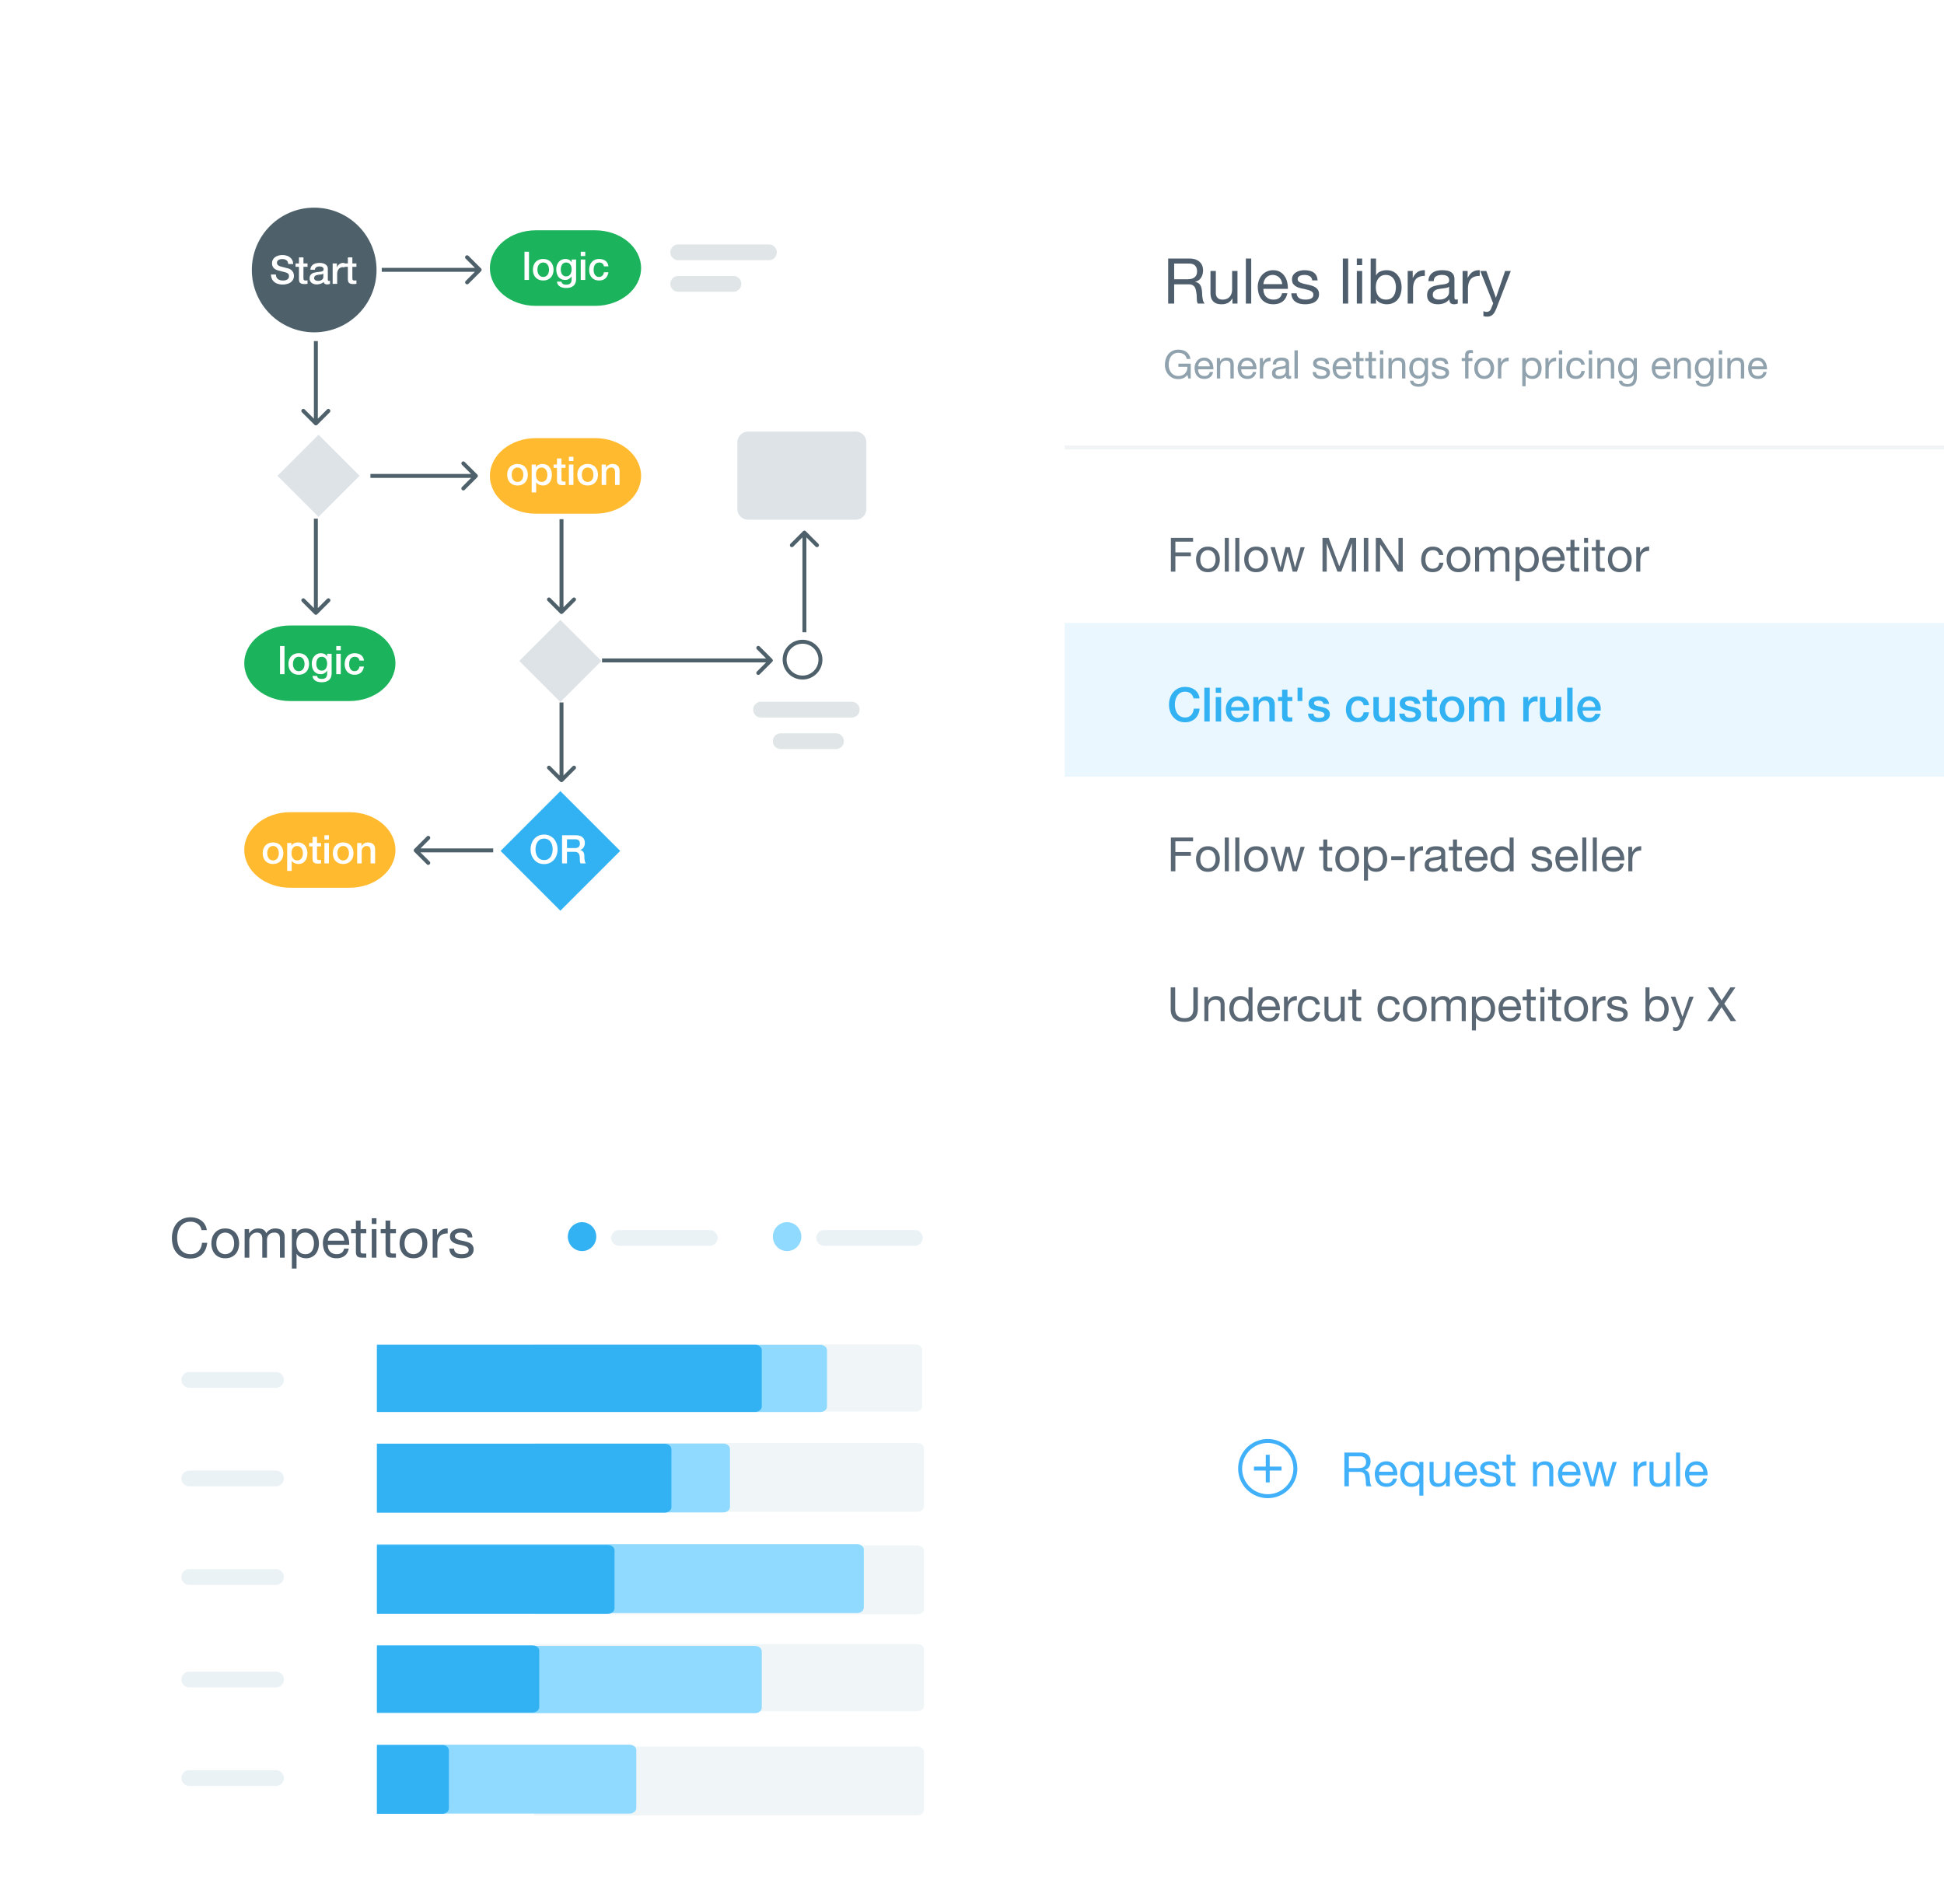 <svg width="493" height="483" fill="none" xmlns="http://www.w3.org/2000/svg"><g filter="url(#filter0_d)"><rect x="24" y="16" width="230" height="255" rx="4" fill="#fff"/></g><path opacity=".9" d="M191 180a2 2 0 012-2h23a2 2 0 110 4h-23a2 2 0 01-2-2zm5 8a2 2 0 012-2h14a2 2 0 110 4h-14a2 2 0 01-2-2zM170 64a2 2 0 012-2h23a2 2 0 110 4h-23a2 2 0 01-2-2zm0 8a2 2 0 012-2h14a2 2 0 110 4h-14a2 2 0 01-2-2z" fill="#DDE3E6"/><circle cx="79.679" cy="68.482" r="15.813" fill="#4E616B"/><path d="M69.972 69.62c0 .273.046.507.14.7.093.193.223.353.39.48.166.12.356.21.57.27.22.053.456.08.71.08.273 0 .506-.03.7-.09.193-.067.35-.15.47-.25s.206-.213.26-.34a1.07 1.07 0 00.08-.4c0-.273-.064-.473-.19-.6a.997.997 0 00-.4-.28 7.704 7.704 0 00-.89-.26 152.66 152.66 0 01-1.24-.33 2.85 2.85 0 01-.77-.31 1.92 1.92 0 01-.48-.44 1.6 1.6 0 01-.26-.51 2.181 2.181 0 01-.07-.55c0-.36.073-.67.22-.93.153-.267.353-.487.6-.66.246-.173.526-.3.84-.38.313-.087.63-.13.95-.13.373 0 .723.05 1.05.15.333.093.623.237.87.43.253.193.453.433.6.72.146.28.22.607.22.98h-1.25c-.034-.46-.19-.783-.47-.97-.28-.193-.637-.29-1.07-.29-.147 0-.297.017-.45.05a1.265 1.265 0 00-.42.15.92.92 0 00-.32.28c-.08.12-.12.27-.12.45 0 .253.076.453.23.6.16.14.366.247.62.32l.31.09a47.29 47.29 0 011.28.34c.22.053.376.093.47.12.233.073.436.173.61.3.173.127.316.273.43.44.12.16.206.333.26.52.06.187.09.373.09.56 0 .4-.084.743-.25 1.03-.16.28-.374.51-.64.69-.267.18-.57.31-.91.39a4.18 4.18 0 01-1.04.13c-.407 0-.79-.05-1.15-.15a2.68 2.68 0 01-.94-.46 2.263 2.263 0 01-.64-.79 2.672 2.672 0 01-.25-1.15h1.25zm4.984-2.79h.86v-1.55h1.14v1.55h1.03v.85h-1.03v2.76c0 .12.003.223.01.31.013.087.037.16.07.22.04.06.097.107.17.14.073.027.173.04.3.04h.24c.08-.007.16-.02.24-.04v.88l-.37.04c-.12.013-.243.02-.37.02-.3 0-.543-.027-.73-.08a1.078 1.078 0 01-.43-.25.961.961 0 01-.21-.42 3.467 3.467 0 01-.06-.57v-3.05h-.86v-.85zm8.18 4.02c0 .14.017.24.05.3.04.06.113.09.22.09h.12a.75.75 0 00.16-.02v.79c-.04.013-.093.027-.16.04-.06.02-.123.037-.19.05a2.095 2.095 0 01-.37.04 1.1 1.1 0 01-.58-.14c-.153-.093-.253-.257-.3-.49-.227.22-.507.38-.84.48-.327.1-.643.15-.95.15-.233 0-.457-.033-.67-.1a1.799 1.799 0 01-.57-.27 1.487 1.487 0 01-.39-.47 1.523 1.523 0 01-.14-.67c0-.32.057-.58.17-.78.12-.2.273-.357.46-.47.193-.113.407-.193.64-.24.24-.053.48-.093.72-.12a4.91 4.91 0 01.59-.08c.187-.02.35-.05.49-.09a.75.75 0 00.34-.18c.087-.087.13-.213.13-.38a.565.565 0 00-.11-.36.619.619 0 00-.26-.21.92.92 0 00-.34-.1 2.313 2.313 0 00-.36-.03c-.32 0-.583.067-.79.2-.207.133-.323.34-.35.62h-1.14c.02-.333.1-.61.24-.83.14-.22.317-.397.53-.53.22-.133.467-.227.74-.28.273-.053.553-.08.84-.08.253 0 .503.027.75.08.247.053.467.14.66.26.2.12.36.277.48.47.12.187.18.417.18.69v2.66zm-1.14-1.44a1.427 1.427 0 01-.64.21 7.4 7.4 0 00-.76.1c-.12.02-.237.05-.35.09a.903.903 0 00-.3.15.649.649 0 00-.21.25.872.872 0 00-.07.37.48.48 0 00.11.32c.073.087.16.157.26.21.107.047.22.08.34.1.127.02.24.03.34.03.127 0 .263-.017.41-.05.147-.033.283-.09.41-.17a1.1 1.1 0 00.33-.3.795.795 0 00.13-.46v-.85zm2.367-2.58h1.07v1h.02c.033-.14.096-.277.19-.41.1-.133.216-.253.35-.36.14-.113.293-.203.46-.27.166-.067.336-.1.51-.1.133 0 .223.003.27.01l.16.02v1.1a2.875 2.875 0 00-.25-.03c-.08-.013-.16-.02-.24-.02-.194 0-.377.04-.55.12a1.19 1.19 0 00-.44.34 1.6 1.6 0 00-.3.55c-.074.22-.11.473-.11.76V72h-1.14v-5.17zm2.995 0h.86v-1.55h1.14v1.55h1.03v.85h-1.03v2.76c0 .12.004.223.01.31a.66.66 0 00.07.22c.04.06.097.107.17.14.074.027.174.04.3.04h.24c.08-.007.16-.02.24-.04v.88l-.37.04c-.12.013-.243.02-.37.02-.3 0-.543-.027-.73-.08a1.079 1.079 0 01-.43-.25.961.961 0 01-.21-.42 3.49 3.49 0 01-.06-.57v-3.05h-.86v-.85z" fill="#fff"/><path fill="#DDE3E6" d="M142.112 157.233l10.41 10.41-10.41 10.411-10.41-10.41zm-61.335-46.96l10.41 10.41-10.41 10.411-10.41-10.41z"/><path fill="#32B2F3" d="M142.112 200.665l15.167 15.167L142.112 231l-15.167-15.168z"/><path d="M124.243 68c0-5.294 5.216-9.584 11.65-9.584h15.034c6.434 0 11.65 4.29 11.65 9.583s-5.216 9.584-11.65 9.584h-15.034c-6.434 0-11.65-4.29-11.65-9.584z" fill="#1BB35B"/><path d="M124.243 120.713c0-5.293 5.216-9.584 11.65-9.584h15.034c6.434 0 11.65 4.291 11.65 9.584 0 5.292-5.216 9.583-11.65 9.583h-15.034c-6.434 0-11.65-4.291-11.65-9.583zM61.95 215.59c0-5.292 5.215-9.583 11.65-9.583h15.033c6.434 0 11.651 4.291 11.651 9.583 0 5.293-5.217 9.584-11.65 9.584H73.6c-6.435 0-11.65-4.291-11.65-9.584z" fill="#FFBA2F"/><path d="M61.95 168.237c0-5.293 5.215-9.584 11.65-9.584h15.033c6.434 0 11.651 4.291 11.651 9.584 0 5.293-5.217 9.583-11.65 9.583H73.6c-6.435 0-11.65-4.29-11.65-9.583z" fill="#1BB35B"/><circle cx="203.524" cy="167.317" r="4.542" stroke="#4E616B"/><path d="M121.033 121.066a.5.5 0 000-.707l-3.182-3.182a.5.5 0 00-.707.707l2.828 2.829-2.828 2.828a.5.5 0 00.707.707l3.182-3.182zm-27.094.147h26.741v-1H93.939v1zm28.052-52.419a.499.499 0 000-.707l-3.182-3.182a.5.5 0 10-.707.707l2.829 2.829-2.829 2.828a.5.5 0 00.707.707l3.182-3.181zm-25.177.147h24.824v-1H96.814v1zm45.231 86.645a.5.5 0 00.707 0l3.182-3.182a.5.5 0 00-.707-.707l-2.829 2.829-2.828-2.829a.5.5 0 00-.707.707l3.182 3.182zm-.147-23.898v23.545h1v-23.545h-1zm-62.147-23.936a.5.5 0 00.707 0l3.183-3.182a.501.501 0 00-.708-.708l-2.828 2.829-2.828-2.829a.5.5 0 00-.708.708l3.182 3.182zm-.146-21.231v20.877h1V86.521h-1zm.146 69.273a.499.499 0 00.707 0l3.183-3.182a.5.5 0 10-.708-.707l-2.828 2.829-2.828-2.829a.5.5 0 00-.708.707l3.182 3.182zm-.146-24.231v23.878h1v-23.878h-1zm116.23 36.302a.499.499 0 000-.707l-3.182-3.182a.5.5 0 00-.707.707l2.829 2.829-2.829 2.828a.5.5 0 00.707.707l3.182-3.182zm-43.159.147h42.806v-1h-42.806v1zm-10.631 30.233a.5.5 0 00.707 0l3.182-3.182a.5.5 0 00-.707-.707l-2.829 2.828-2.828-2.828a.5.5 0 00-.707.707l3.182 3.182zm-.147-20.067v19.713h1v-19.713h-1zm62.456-43.431a.5.5 0 00-.708 0l-3.182 3.182a.5.5 0 00.708.707l2.828-2.829 2.828 2.829a.5.5 0 00.708-.707l-3.182-3.182zm.146 25.612V135.1h-1v25.259h1z" fill="#4E616B"/><path d="M187 112.195a2.725 2.725 0 012.726-2.726h27.259a2.726 2.726 0 012.726 2.726v16.9a2.726 2.726 0 01-2.726 2.726h-27.259a2.725 2.725 0 01-2.726-2.726v-16.9z" fill="#DDE3E6"/><path d="M105.071 215.346a.502.502 0 000 .708l3.182 3.181a.5.5 0 00.707-.707l-2.828-2.828 2.828-2.828a.5.5 0 00-.707-.708l-3.182 3.182zm20.007-.146h-19.653v1h19.653v-1z" fill="#4E616B"/><path d="M133.012 63.86h1.14V71h-1.14v-7.14zm4.752 7.28c-.413 0-.783-.067-1.11-.2-.32-.14-.593-.33-.82-.57a2.52 2.52 0 01-.51-.86c-.113-.333-.17-.7-.17-1.1 0-.393.057-.757.17-1.09.12-.333.29-.62.51-.86.227-.24.5-.427.82-.56.327-.14.697-.21 1.11-.21.413 0 .78.07 1.1.21a2.315 2.315 0 011.33 1.42c.12.333.18.697.18 1.09 0 .4-.06.767-.18 1.1a2.347 2.347 0 01-1.33 1.43c-.32.133-.687.2-1.1.2zm0-.9a1.31 1.31 0 001.12-.58c.12-.173.207-.367.26-.58a2.535 2.535 0 000-1.33 1.638 1.638 0 00-.26-.58 1.31 1.31 0 00-1.12-.58 1.31 1.31 0 00-1.12.58c-.12.167-.21.36-.27.58a2.81 2.81 0 000 1.33c.06.213.15.407.27.58a1.31 1.31 0 001.12.58zm8.338.49c0 .78-.22 1.36-.66 1.74-.434.387-1.06.58-1.88.58-.26 0-.524-.027-.79-.08a2.38 2.38 0 01-.72-.27 1.74 1.74 0 01-.54-.5 1.51 1.51 0 01-.26-.76h1.14a.832.832 0 00.45.62c.113.06.236.097.37.11.133.02.273.03.42.03.46 0 .796-.113 1.01-.34.213-.227.32-.553.32-.98v-.79h-.02c-.16.287-.38.51-.66.67-.274.16-.57.24-.89.24-.414 0-.767-.07-1.06-.21a2.135 2.135 0 01-.72-.59 2.536 2.536 0 01-.41-.87 4.068 4.068 0 01-.13-1.05c0-.347.053-.677.16-.99.106-.313.26-.587.46-.82.2-.24.443-.43.73-.57.293-.14.623-.21.99-.21.326 0 .626.07.9.21.273.133.483.347.63.64h.02v-.71h1.14v4.9zm-2.53-.63c.253 0 .466-.05.64-.15.18-.107.323-.243.43-.41.113-.173.193-.367.24-.58.053-.22.08-.44.08-.66 0-.22-.027-.433-.08-.64a1.679 1.679 0 00-.25-.55 1.135 1.135 0 00-.43-.38 1.317 1.317 0 00-.63-.14c-.254 0-.467.053-.64.16a1.253 1.253 0 00-.42.42c-.107.167-.184.36-.23.58-.047.213-.07.427-.07.64 0 .213.026.423.08.63.053.2.133.38.24.54.113.16.253.29.42.39.173.1.38.15.62.15zm3.707-6.24h1.14v1.08h-1.14v-1.08zm0 1.97h1.14V71h-1.14v-5.17zm5.873 1.73c-.047-.32-.177-.56-.39-.72-.207-.167-.47-.25-.79-.25a1.55 1.55 0 00-.47.08 1.05 1.05 0 00-.46.28 1.51 1.51 0 00-.35.57c-.094.24-.14.557-.14.95 0 .213.023.427.07.64.053.213.133.403.24.57.113.167.256.303.43.41.173.1.383.15.63.15.333 0 .606-.103.82-.31.22-.207.356-.497.41-.87h1.14c-.107.673-.364 1.19-.77 1.55-.4.353-.934.53-1.6.53-.407 0-.767-.067-1.08-.2a2.377 2.377 0 01-.78-.56 2.477 2.477 0 01-.49-.85 3.387 3.387 0 01-.16-1.06c0-.387.053-.75.16-1.09.106-.34.266-.633.48-.88.213-.253.476-.45.79-.59.32-.147.693-.22 1.12-.22.3 0 .583.04.85.12.273.073.513.187.72.34.213.153.386.347.52.58.133.233.213.51.24.83h-1.14zm-82.14 96.3h1.14V171h-1.14v-7.14zm4.752 7.28c-.413 0-.783-.067-1.11-.2a2.48 2.48 0 01-.82-.57 2.52 2.52 0 01-.51-.86c-.113-.333-.17-.7-.17-1.1 0-.393.057-.757.17-1.09.12-.333.29-.62.51-.86.227-.24.5-.427.82-.56.327-.14.697-.21 1.11-.21.413 0 .78.07 1.1.21.327.133.6.32.82.56.227.24.397.527.51.86.12.333.18.697.18 1.09 0 .4-.06.767-.18 1.1a2.35 2.35 0 01-1.33 1.43c-.32.133-.687.2-1.1.2zm0-.9a1.304 1.304 0 001.12-.58c.12-.173.207-.367.26-.58a2.533 2.533 0 000-1.33 1.646 1.646 0 00-.26-.58 1.304 1.304 0 00-1.12-.58 1.305 1.305 0 00-1.12.58c-.12.167-.21.36-.27.58a2.794 2.794 0 000 1.33c.06.213.15.407.27.58a1.305 1.305 0 001.12.58zm8.338.49c0 .78-.22 1.36-.66 1.74-.434.387-1.06.58-1.88.58-.26 0-.524-.027-.79-.08a2.38 2.38 0 01-.72-.27 1.754 1.754 0 01-.54-.5 1.52 1.52 0 01-.26-.76h1.14c.033.16.09.29.17.39.08.1.173.177.28.23.113.06.236.097.37.11.133.02.273.03.42.03.46 0 .796-.113 1.01-.34.213-.227.32-.553.32-.98v-.79h-.02c-.16.287-.38.51-.66.67-.274.16-.57.24-.89.24-.414 0-.767-.07-1.06-.21a2.14 2.14 0 01-.72-.59 2.547 2.547 0 01-.41-.87 4.084 4.084 0 01-.13-1.05c0-.347.053-.677.16-.99.106-.313.26-.587.46-.82.2-.24.443-.43.73-.57.293-.14.623-.21.99-.21.326 0 .626.07.9.21.273.133.483.347.63.64h.02v-.71h1.14v4.9zm-2.53-.63c.253 0 .466-.05.64-.15.18-.107.323-.243.43-.41.113-.173.193-.367.24-.58.053-.22.08-.44.08-.66 0-.22-.027-.433-.08-.64a1.658 1.658 0 00-.25-.55 1.13 1.13 0 00-.43-.38 1.317 1.317 0 00-.63-.14c-.254 0-.467.053-.64.16a1.27 1.27 0 00-.42.42c-.107.167-.184.36-.23.58-.047.213-.07.427-.07.64 0 .213.026.423.08.63.053.2.133.38.24.54.113.16.253.29.42.39.173.1.38.15.62.15zm3.707-6.24h1.14v1.08h-1.14v-1.08zm0 1.97h1.14V171h-1.14v-5.17zm5.873 1.73c-.047-.32-.177-.56-.39-.72-.207-.167-.47-.25-.79-.25a1.55 1.55 0 00-.47.08 1.05 1.05 0 00-.46.28 1.51 1.51 0 00-.35.57c-.094.24-.14.557-.14.95 0 .213.023.427.07.64.053.213.133.403.24.57.113.167.256.303.43.41.173.1.383.15.63.15.333 0 .606-.103.82-.31.22-.207.356-.497.41-.87h1.14c-.107.673-.364 1.19-.77 1.55-.4.353-.934.53-1.6.53-.407 0-.767-.067-1.08-.2a2.39 2.39 0 01-.78-.56 2.492 2.492 0 01-.49-.85 3.4 3.4 0 01-.16-1.06c0-.387.053-.75.16-1.09a2.45 2.45 0 01.48-.88c.213-.253.476-.45.79-.59.32-.147.693-.22 1.12-.22.3 0 .583.04.85.12.273.073.513.187.72.34.213.153.386.347.52.58.133.233.213.51.24.83h-1.14zm-21.909 51.58c-.413 0-.783-.067-1.11-.2a2.48 2.48 0 01-.82-.57 2.52 2.52 0 01-.51-.86c-.113-.333-.17-.7-.17-1.1 0-.393.057-.757.17-1.09.12-.333.29-.62.51-.86.227-.24.5-.427.82-.56.327-.14.697-.21 1.11-.21.414 0 .78.07 1.1.21.327.133.6.32.82.56.227.24.397.527.51.86.12.333.18.697.18 1.09 0 .4-.06.767-.18 1.1a2.35 2.35 0 01-1.33 1.43c-.32.133-.686.2-1.1.2zm0-.9a1.304 1.304 0 001.12-.58c.12-.173.207-.367.26-.58a2.533 2.533 0 000-1.33 1.646 1.646 0 00-.26-.58 1.304 1.304 0 00-1.12-.58 1.305 1.305 0 00-1.12.58c-.12.167-.21.36-.27.58a2.794 2.794 0 000 1.33c.06.213.15.407.27.58a1.305 1.305 0 001.12.58zm3.588-4.41h1.08v.7h.02c.16-.3.383-.513.67-.64.287-.133.597-.2.93-.2.407 0 .76.073 1.06.22.307.14.56.337.76.59.2.247.35.537.45.87.1.333.15.69.15 1.07 0 .347-.046.683-.14 1.01a2.551 2.551 0 01-.41.87c-.18.247-.41.447-.69.6-.28.147-.61.22-.99.22-.166 0-.333-.017-.5-.05a1.985 1.985 0 01-.48-.14 2.142 2.142 0 01-.43-.25 1.546 1.546 0 01-.32-.37h-.02v2.58h-1.14v-7.08zm3.98 2.59c0-.233-.03-.46-.09-.68a1.79 1.79 0 00-.27-.58c-.12-.173-.27-.31-.45-.41a1.19 1.19 0 00-.62-.16c-.48 0-.843.167-1.09.5-.24.333-.36.777-.36 1.33 0 .26.03.503.09.73.067.22.163.41.29.57.127.16.277.287.45.38.18.093.387.14.62.14.26 0 .48-.053.66-.16.18-.107.327-.243.44-.41.12-.173.204-.367.25-.58.053-.22.08-.443.08-.67zm1.583-2.59h.86v-1.55h1.14v1.55h1.03v.85h-1.03v2.76c0 .12.004.223.01.31.014.087.037.16.07.22.04.06.097.107.17.14.074.027.174.04.3.04h.24c.08-.007.16-.02.24-.04v.88l-.37.04c-.12.013-.243.02-.37.02-.3 0-.543-.027-.73-.08a1.075 1.075 0 01-.43-.25.958.958 0 01-.21-.42 3.475 3.475 0 01-.06-.57v-3.05h-.86v-.85zm3.88-1.97h1.14v1.08h-1.14v-1.08zm0 1.97h1.14V219h-1.14v-5.17zm4.753 5.31c-.414 0-.784-.067-1.11-.2a2.48 2.48 0 01-.82-.57 2.52 2.52 0 01-.51-.86 3.38 3.38 0 01-.17-1.1c0-.393.056-.757.17-1.09.12-.333.29-.62.51-.86.226-.24.5-.427.82-.56.326-.14.696-.21 1.11-.21.413 0 .78.07 1.1.21.326.133.6.32.82.56.226.24.396.527.51.86.12.333.18.697.18 1.09 0 .4-.06.767-.18 1.1a2.35 2.35 0 01-1.33 1.43c-.32.133-.687.2-1.1.2zm0-.9a1.304 1.304 0 001.12-.58c.12-.173.206-.367.26-.58a2.533 2.533 0 000-1.33 1.646 1.646 0 00-.26-.58 1.304 1.304 0 00-1.12-.58 1.305 1.305 0 00-1.12.58c-.12.167-.21.36-.27.58a2.794 2.794 0 000 1.33c.06.213.15.407.27.58a1.305 1.305 0 001.12.58zm3.557-4.41h1.08v.76l.02.02c.174-.287.4-.51.68-.67.28-.167.59-.25.93-.25.567 0 1.014.147 1.34.44.327.293.49.733.49 1.32V219h-1.14v-3.25c-.013-.407-.1-.7-.26-.88-.16-.187-.41-.28-.75-.28-.193 0-.366.037-.52.11a1.05 1.05 0 00-.39.29 1.3 1.3 0 00-.25.43c-.06.167-.09.343-.09.53V219h-1.14v-5.17zm40.659-90.69c-.413 0-.783-.067-1.11-.2-.32-.14-.593-.33-.82-.57a2.52 2.52 0 01-.51-.86c-.113-.333-.17-.7-.17-1.1 0-.393.057-.757.17-1.09.12-.333.29-.62.51-.86.227-.24.5-.427.82-.56.327-.14.697-.21 1.11-.21.414 0 .78.07 1.1.21.327.133.6.32.82.56.227.24.397.527.51.86.12.333.18.697.18 1.09 0 .4-.06.767-.18 1.1a2.347 2.347 0 01-1.33 1.43c-.32.133-.686.2-1.1.2zm0-.9a1.301 1.301 0 001.12-.58c.12-.173.207-.367.26-.58a2.533 2.533 0 000-1.33 1.64 1.64 0 00-.26-.58 1.301 1.301 0 00-1.12-.58 1.306 1.306 0 00-1.12.58c-.12.167-.21.36-.27.58a2.81 2.81 0 000 1.33c.06.213.15.407.27.58a1.306 1.306 0 001.12.58zm3.588-4.41h1.08v.7h.02c.16-.3.384-.513.67-.64.287-.133.597-.2.93-.2.407 0 .76.073 1.06.22.307.14.56.337.76.59.2.247.35.537.45.87.1.333.15.69.15 1.07 0 .347-.046.683-.14 1.01a2.53 2.53 0 01-.41.87c-.18.247-.41.447-.69.6-.28.147-.61.22-.99.22-.166 0-.333-.017-.5-.05a2.003 2.003 0 01-.48-.14 2.173 2.173 0 01-.43-.25 1.571 1.571 0 01-.32-.37h-.02v2.58h-1.14v-7.08zm3.98 2.59c0-.233-.03-.46-.09-.68a1.79 1.79 0 00-.27-.58c-.12-.173-.27-.31-.45-.41a1.188 1.188 0 00-.62-.16c-.48 0-.843.167-1.09.5-.24.333-.36.777-.36 1.33 0 .26.03.503.09.73.067.22.164.41.29.57.127.16.277.287.45.38.18.093.387.14.62.14.26 0 .48-.053.66-.16.18-.107.327-.243.44-.41.12-.173.204-.367.25-.58.054-.22.08-.443.08-.67zm1.583-2.59h.86v-1.55h1.14v1.55h1.03v.85h-1.03v2.76c0 .12.004.223.01.31.014.087.037.16.07.22.04.06.097.107.17.14.074.027.174.04.3.04h.24c.08-.007.16-.02.24-.04v.88l-.37.04c-.12.013-.243.02-.37.02-.3 0-.543-.027-.73-.08a1.077 1.077 0 01-.43-.25.958.958 0 01-.21-.42 3.564 3.564 0 01-.06-.57v-3.05h-.86v-.85zm3.881-1.97h1.14v1.08h-1.14v-1.08zm0 1.97h1.14V123h-1.14v-5.17zm4.752 5.31c-.414 0-.784-.067-1.11-.2-.32-.14-.594-.33-.82-.57a2.52 2.52 0 01-.51-.86 3.38 3.38 0 01-.17-1.1c0-.393.056-.757.17-1.09.12-.333.29-.62.51-.86.226-.24.5-.427.82-.56.326-.14.696-.21 1.11-.21.413 0 .78.07 1.1.21.326.133.6.32.82.56.226.24.396.527.51.86.12.333.18.697.18 1.09 0 .4-.06.767-.18 1.1a2.344 2.344 0 01-1.33 1.43c-.32.133-.687.2-1.1.2zm0-.9a1.306 1.306 0 001.12-.58c.12-.173.206-.367.26-.58a2.533 2.533 0 000-1.33 1.659 1.659 0 00-.26-.58 1.306 1.306 0 00-1.12-.58 1.301 1.301 0 00-1.12.58c-.12.167-.21.36-.27.58a2.798 2.798 0 000 1.33c.06.213.15.407.27.58a1.301 1.301 0 001.12.58zm3.557-4.41h1.08v.76l.02.02c.174-.287.4-.51.68-.67.28-.167.59-.25.93-.25.567 0 1.014.147 1.34.44.327.293.49.733.49 1.32V123h-1.14v-3.25c-.013-.407-.1-.7-.26-.88-.16-.187-.41-.28-.75-.28-.193 0-.366.037-.52.11a1.056 1.056 0 00-.39.29c-.106.12-.19.263-.25.43-.06.167-.09.343-.09.53V123h-1.14v-5.17zm-14.603 94.88c-.38 0-.71.077-.99.23-.274.153-.497.36-.67.62a2.76 2.76 0 00-.39.87 4.19 4.19 0 000 2c.086.327.216.62.39.88.173.253.396.457.67.61.28.153.61.23.99.23s.706-.077.98-.23c.28-.153.506-.357.68-.61.173-.26.3-.553.38-.88a3.914 3.914 0 000-2 2.636 2.636 0 00-.38-.87c-.174-.26-.4-.467-.68-.62-.274-.153-.6-.23-.98-.23zm0-1.02c.533 0 1.01.1 1.43.3.426.2.786.47 1.08.81.293.34.516.737.67 1.19.16.453.24.933.24 1.44 0 .513-.08.997-.24 1.45-.154.453-.377.85-.67 1.19-.294.34-.654.61-1.08.81-.42.193-.897.29-1.43.29a3.452 3.452 0 01-1.44-.29c-.42-.2-.777-.47-1.07-.81a3.663 3.663 0 01-.68-1.19 4.478 4.478 0 01-.23-1.45c0-.507.076-.987.23-1.44.16-.453.386-.85.68-1.19.293-.34.65-.61 1.07-.81.426-.2.906-.3 1.44-.3zm4.557.17h3.41c.787 0 1.377.17 1.77.51.394.34.59.813.59 1.42 0 .34-.05.623-.15.85-.1.22-.216.4-.35.54-.133.133-.266.23-.4.29-.126.06-.22.1-.28.12v.02c.107.013.22.047.34.1.127.053.244.14.35.26.107.113.194.263.26.45.074.187.11.42.11.7 0 .42.03.803.09 1.15.067.34.167.583.3.73h-1.34a1.219 1.219 0 01-.17-.51 7.803 7.803 0 01-.02-.54c0-.327-.02-.607-.06-.84a1.43 1.43 0 00-.22-.59.911.911 0 00-.44-.35c-.18-.073-.413-.11-.7-.11h-1.84V219h-1.25v-7.14zm1.25 3.25h2.05c.4 0 .704-.093.91-.28.207-.193.31-.48.31-.86 0-.227-.033-.41-.1-.55a.782.782 0 00-.28-.34.971.971 0 00-.4-.16c-.146-.027-.3-.04-.46-.04h-2.03v2.23z" fill="#fff"/><g clip-path="url(#clip0)"><g filter="url(#filter1_d)"><rect x="270" y="46" width="223" height="355" rx="4" fill="#fff"/></g><path d="M270 50a4 4 0 014-4h215a4 4 0 014 4v64H270V50z" fill="#fff"/><path d="M301.12 95.11l.25.89h.6v-3.76h-3.13v.8h2.28a2.47 2.47 0 01-.13.92 2.052 2.052 0 01-1.17 1.23c-.287.12-.617.18-.99.18-.4 0-.753-.077-1.06-.23-.3-.16-.553-.37-.76-.63a2.877 2.877 0 01-.47-.91 3.641 3.641 0 01-.16-1.08c0-.38.047-.75.14-1.11.093-.367.237-.69.43-.97.2-.287.453-.517.76-.69.313-.173.687-.26 1.12-.26.267 0 .517.033.75.1.24.06.453.153.64.28.187.127.343.29.47.49.127.193.213.427.26.7h.95c-.067-.42-.193-.777-.38-1.07a2.42 2.42 0 00-.68-.74 2.642 2.642 0 00-.92-.42 4.102 4.102 0 00-1.09-.14c-.567 0-1.063.107-1.49.32-.42.207-.773.487-1.06.84-.28.353-.493.767-.64 1.24-.14.467-.21.96-.21 1.48 0 .467.077.917.23 1.35.153.433.377.817.67 1.15.293.333.65.6 1.07.8.42.193.897.29 1.43.29.42 0 .837-.08 1.25-.24.413-.167.76-.437 1.04-.81zm5.698-2.19h-2.97c.013-.2.057-.387.13-.56a1.48 1.48 0 01.3-.47c.127-.133.277-.237.45-.31.18-.08.38-.12.6-.12.213 0 .407.04.58.12.18.073.333.177.46.31.133.127.237.28.31.46.08.18.127.37.14.57zm.82 1.44h-.84c-.073.34-.227.593-.46.76-.227.167-.52.25-.88.25-.28 0-.523-.047-.73-.14a1.454 1.454 0 01-.51-.37 1.52 1.52 0 01-.29-.54 2.086 2.086 0 01-.08-.65h3.87a3.998 3.998 0 00-.09-.99 2.732 2.732 0 00-.38-.96 2.154 2.154 0 00-.73-.72c-.3-.193-.68-.29-1.14-.29-.353 0-.68.067-.98.2-.293.133-.55.32-.77.56a2.63 2.63 0 00-.5.85c-.12.327-.18.687-.18 1.08.013.393.07.757.17 1.09.107.333.263.62.47.86.207.24.46.427.76.56a2.7 2.7 0 001.08.2c.587 0 1.073-.147 1.46-.44.387-.293.637-.73.75-1.31zm.961-3.53V96h.85v-2.92c0-.233.03-.447.09-.64.067-.2.163-.373.29-.52a1.27 1.27 0 01.47-.34c.193-.08.42-.12.68-.12.327 0 .583.093.77.28.187.187.28.44.28.76V96h.85v-3.4c0-.28-.03-.533-.09-.76a1.399 1.399 0 00-.29-.6 1.394 1.394 0 00-.55-.39c-.227-.093-.51-.14-.85-.14-.767 0-1.327.313-1.68.94h-.02v-.82h-.8zm9.147 2.09h-2.97a1.695 1.695 0 01.43-1.03c.126-.133.276-.237.45-.31.18-.08.38-.12.6-.12.213 0 .406.04.58.12.18.073.333.177.46.31.133.127.236.28.31.46.08.18.126.37.14.57zm.82 1.44h-.84c-.074.34-.227.593-.46.76-.227.167-.52.25-.88.25a1.76 1.76 0 01-.73-.14 1.454 1.454 0 01-.51-.37c-.134-.16-.23-.34-.29-.54a2.086 2.086 0 01-.08-.65h3.87a3.998 3.998 0 00-.09-.99 2.751 2.751 0 00-.38-.96 2.162 2.162 0 00-.73-.72c-.3-.193-.68-.29-1.14-.29-.354 0-.68.067-.98.2-.294.133-.55.32-.77.56-.214.24-.38.523-.5.85-.12.327-.18.687-.18 1.08.013.393.07.757.17 1.09.106.333.263.62.47.86.206.24.46.427.76.56.306.133.666.2 1.08.2.586 0 1.073-.147 1.46-.44.386-.293.636-.73.75-1.31zm.931-3.53V96h.85v-2.3c0-.333.033-.627.1-.88.066-.26.173-.48.32-.66.146-.18.34-.317.58-.41.24-.093.53-.14.87-.14v-.9c-.46-.013-.84.08-1.14.28-.3.2-.554.51-.76.93h-.02v-1.09h-.8zm7.94 5.15c-.147.087-.35.13-.61.13-.22 0-.397-.06-.53-.18-.127-.127-.19-.33-.19-.61a2.08 2.08 0 01-.82.61c-.307.12-.64.18-1 .18-.234 0-.457-.027-.67-.08a1.543 1.543 0 01-.54-.25 1.246 1.246 0 01-.37-.44 1.576 1.576 0 01-.13-.67c0-.293.05-.533.15-.72.1-.187.23-.337.39-.45.166-.12.353-.21.56-.27.213-.06.43-.11.65-.15.233-.047.453-.08.66-.1.213-.027.4-.06.56-.1.16-.047.286-.11.38-.19a.481.481 0 00.14-.37.82.82 0 00-.11-.45.68.68 0 00-.27-.26c-.107-.06-.23-.1-.37-.12a2.703 2.703 0 00-.4-.03c-.36 0-.66.07-.9.21-.24.133-.37.39-.39.77h-.85c.013-.32.08-.59.2-.81.12-.22.28-.397.48-.53.2-.14.426-.24.68-.3.26-.06.536-.09.83-.09.233 0 .463.017.69.05.233.033.443.103.63.21.186.1.336.243.45.43.113.187.17.43.17.73v2.66c0 .2.01.347.03.44.026.093.106.14.24.14.073 0 .16-.017.26-.05v.66zm-1.38-2.65c-.107.08-.247.14-.42.18-.174.033-.357.063-.55.09-.187.02-.377.047-.57.08a1.967 1.967 0 00-.52.14.962.962 0 00-.38.29c-.094.12-.14.287-.14.5 0 .14.026.26.08.36.06.093.133.17.22.23.093.06.2.103.32.13.12.027.246.04.38.04.28 0 .52-.037.72-.11.2-.08.363-.177.49-.29.126-.12.22-.247.28-.38.06-.14.09-.27.09-.39v-.87zm2.221-4.47V96h.85v-7.14h-.85zm5.47 5.51h-.85c.013.32.08.593.2.82.12.22.28.4.48.54.2.133.43.23.69.29.26.06.533.09.82.09.26 0 .52-.027.78-.08.267-.047.503-.133.71-.26.213-.127.383-.293.51-.5.133-.207.2-.467.2-.78a1.186 1.186 0 00-.53-1.03 1.856 1.856 0 00-.54-.27 6.066 6.066 0 00-.62-.17c-.2-.047-.4-.09-.6-.13-.2-.047-.38-.1-.54-.16a1.454 1.454 0 01-.4-.24.503.503 0 01-.15-.37c0-.133.033-.24.1-.32a.65.65 0 01.26-.2c.107-.053.223-.09.35-.11.133-.02.263-.03.39-.03.14 0 .277.017.41.05.14.027.267.073.38.14a.834.834 0 01.41.68h.85c-.02-.313-.087-.573-.2-.78a1.283 1.283 0 00-.46-.5 1.709 1.709 0 00-.65-.26 3.842 3.842 0 00-.81-.08c-.227 0-.457.03-.69.09-.227.053-.433.14-.62.26-.18.113-.33.263-.45.45a1.27 1.27 0 00-.17.67c0 .333.083.593.25.78.167.187.373.333.62.44.253.1.527.18.82.24.293.053.563.117.81.19.253.067.463.157.63.27.167.113.25.28.25.5 0 .16-.04.293-.12.4a.77.77 0 01-.31.23c-.12.053-.253.09-.4.11a3.12 3.12 0 01-.42.03c-.173 0-.343-.017-.51-.05a1.569 1.569 0 01-.44-.16.98.98 0 01-.31-.31.99.99 0 01-.13-.48zm8.07-1.45h-2.97c.013-.2.057-.387.13-.56a1.48 1.48 0 01.3-.47c.127-.133.277-.237.45-.31.18-.08.38-.12.6-.12.213 0 .407.04.58.12.18.073.333.177.46.31.133.127.237.28.31.46.08.18.127.37.14.57zm.82 1.44h-.84c-.073.34-.227.593-.46.76-.227.167-.52.25-.88.25-.28 0-.523-.047-.73-.14a1.454 1.454 0 01-.51-.37 1.52 1.52 0 01-.29-.54 2.086 2.086 0 01-.08-.65h3.87a3.998 3.998 0 00-.09-.99 2.732 2.732 0 00-.38-.96 2.154 2.154 0 00-.73-.72c-.3-.193-.68-.29-1.14-.29-.353 0-.68.067-.98.2-.293.133-.55.32-.77.56a2.63 2.63 0 00-.5.85c-.12.327-.18.687-.18 1.08.013.393.07.757.17 1.09.107.333.263.62.47.86.207.24.46.427.76.56a2.7 2.7 0 001.08.2c.587 0 1.073-.147 1.46-.44.387-.293.637-.73.75-1.31zm2.141-3.53v-1.55h-.85v1.55h-.88v.75h.88v3.29c0 .24.023.433.07.58.047.147.117.26.21.34.1.08.227.137.38.17.16.027.35.04.57.04h.65v-.75h-.39c-.133 0-.243-.003-.33-.01a.455.455 0 01-.19-.07.27.27 0 01-.1-.14c-.013-.06-.02-.14-.02-.24v-3.21h1.03v-.75h-1.03zm3.154 0v-1.55h-.85v1.55h-.88v.75h.88v3.29c0 .24.024.433.07.58.047.147.117.26.21.34.1.08.227.137.38.17.16.027.35.04.57.04h.65v-.75h-.39c-.133 0-.243-.003-.33-.01a.455.455 0 01-.19-.07.276.276 0 01-.1-.14c-.013-.06-.02-.14-.02-.24v-3.21h1.03v-.75h-1.03zm2.875-.93v-1.04h-.85v1.04h.85zm-.85.93V96h.85v-5.17h-.85zm2.166 0V96h.85v-2.92c0-.233.03-.447.09-.64.067-.2.164-.373.29-.52.127-.147.284-.26.47-.34.194-.08.42-.12.68-.12.327 0 .584.093.77.28.187.187.28.44.28.76V96h.85v-3.4c0-.28-.03-.533-.09-.76a1.399 1.399 0 00-.29-.6 1.394 1.394 0 00-.55-.39c-.226-.093-.51-.14-.85-.14-.766 0-1.326.313-1.68.94h-.02v-.82h-.8zm10.017 4.73v-4.73h-.8v.74h-.01a1.483 1.483 0 00-.64-.64 1.87 1.87 0 00-.9-.22c-.447 0-.823.087-1.13.26a2.124 2.124 0 00-.74.65c-.187.26-.32.553-.4.88-.08.32-.12.633-.12.94 0 .353.047.69.14 1.01.1.313.247.59.44.83.193.233.433.42.72.56.287.14.623.21 1.01.21.333 0 .647-.073.94-.22.3-.153.523-.39.67-.71h.02v.34c0 .287-.03.55-.09.79a1.54 1.54 0 01-.27.61 1.274 1.274 0 01-.48.4c-.193.1-.43.15-.71.15-.14 0-.287-.017-.44-.05a1.55 1.55 0 01-.43-.14 1.131 1.131 0 01-.33-.26.645.645 0 01-.14-.39h-.85c.013.28.087.517.22.71.133.193.3.35.5.47.207.12.433.207.68.26.253.053.5.08.74.08.827 0 1.433-.21 1.82-.63.387-.42.58-1.053.58-1.9zm-2.38-.25c-.28 0-.513-.057-.7-.17a1.405 1.405 0 01-.45-.46 2.067 2.067 0 01-.24-.64 3.536 3.536 0 01-.07-.7c0-.247.027-.483.08-.71.06-.227.15-.427.27-.6.127-.173.287-.31.48-.41.193-.107.427-.16.7-.16.267 0 .493.053.68.16.187.107.337.25.45.43.12.173.207.37.26.59a2.851 2.851 0 01-.01 1.39c-.053.24-.14.457-.26.65-.12.187-.28.34-.48.46-.193.113-.43.17-.71.17zm4.182-.94h-.85c.014.32.08.593.2.82.12.22.28.4.48.54.2.133.43.23.69.29.26.06.534.09.82.09.26 0 .52-.027.78-.08a2 2 0 00.71-.26c.214-.127.384-.293.51-.5.134-.207.2-.467.2-.78a1.186 1.186 0 00-.53-1.03 1.856 1.856 0 00-.54-.27 5.996 5.996 0 00-.62-.17c-.2-.047-.4-.09-.6-.13-.2-.047-.38-.1-.54-.16a1.454 1.454 0 01-.4-.24.503.503 0 01-.15-.37c0-.133.034-.24.1-.32a.657.657 0 01.26-.2c.107-.053.224-.09.35-.11.134-.02.264-.03.39-.03.14 0 .277.017.41.05.14.027.267.073.38.14a.825.825 0 01.41.68h.85c-.02-.313-.086-.573-.2-.78a1.276 1.276 0 00-.46-.5 1.702 1.702 0 00-.65-.26 3.828 3.828 0 00-.81-.08c-.226 0-.456.03-.69.09-.226.053-.433.14-.62.26-.18.113-.33.263-.45.45a1.27 1.27 0 00-.17.67c0 .333.084.593.25.78.167.187.374.333.62.44.254.1.527.18.82.24.294.053.564.117.81.19.254.067.464.157.63.27.167.113.25.28.25.5 0 .16-.04.293-.12.4a.77.77 0 01-.31.23c-.12.053-.253.09-.4.11-.146.02-.286.03-.42.03-.173 0-.343-.017-.51-.05a1.58 1.58 0 01-.44-.16.99.99 0 01-.31-.31.99.99 0 01-.13-.48zm7.613-2.79V96h.85v-4.42h1v-.75h-1v-.72c0-.227.057-.38.17-.46.114-.08.274-.12.48-.12.074 0 .154.007.24.02a.896.896 0 01.24.05v-.74a2.068 2.068 0 00-.55-.08c-.466 0-.823.11-1.07.33-.24.213-.36.53-.36.95v.77h-.87v.75h.87zm3.229 1.84c0-.313.04-.59.12-.83.087-.247.204-.453.35-.62.147-.167.317-.293.51-.38a1.567 1.567 0 011.25 0c.2.087.374.213.52.38.147.167.26.373.34.62.087.24.13.517.13.83 0 .313-.043.593-.13.84-.08.24-.193.443-.34.61-.146.16-.32.283-.52.37a1.567 1.567 0 01-1.25 0 1.549 1.549 0 01-.51-.37 1.895 1.895 0 01-.35-.61 2.719 2.719 0 01-.12-.84zm-.9 0c0 .38.054.733.16 1.06.107.327.267.613.48.86.214.24.477.43.79.57.314.133.674.2 1.08.2.414 0 .774-.067 1.08-.2.314-.14.577-.33.79-.57a2.45 2.45 0 00.48-.86c.107-.327.16-.68.16-1.06s-.053-.733-.16-1.06a2.338 2.338 0 00-.48-.86 2.223 2.223 0 00-.79-.58c-.306-.14-.666-.21-1.08-.21-.406 0-.766.07-1.08.21-.313.14-.576.333-.79.58a2.37 2.37 0 00-.48.86c-.106.327-.16.68-.16 1.06zm5.993-2.59V96h.85v-2.3c0-.333.033-.627.1-.88.066-.26.173-.48.32-.66.146-.18.34-.317.58-.41.24-.093.53-.14.87-.14v-.9c-.46-.013-.84.08-1.14.28-.3.2-.554.51-.76.93h-.02v-1.09h-.8zm6.173 0v7.14h.85v-2.66h.02c.093.153.207.283.34.39.14.1.287.18.44.24.153.06.307.103.46.13.16.027.303.04.43.04.393 0 .737-.07 1.03-.21.3-.14.547-.33.74-.57.2-.247.347-.533.44-.86.1-.327.15-.673.15-1.04s-.05-.713-.15-1.04c-.1-.327-.25-.613-.45-.86a2.042 2.042 0 00-.74-.6c-.293-.147-.64-.22-1.04-.22-.36 0-.69.067-.99.2-.3.127-.52.333-.66.62h-.02v-.7h-.85zm4 2.54c0 .253-.027.5-.08.74a1.95 1.95 0 01-.26.64c-.12.187-.28.337-.48.45-.193.113-.437.17-.73.17a1.62 1.62 0 01-.75-.16 1.548 1.548 0 01-.51-.44 1.873 1.873 0 01-.28-.62 3.04 3.04 0 01-.09-.74c0-.24.027-.477.08-.71.06-.233.153-.44.28-.62a1.44 1.44 0 01.49-.45c.2-.113.443-.17.73-.17.273 0 .51.053.71.16.207.107.373.25.5.43.133.18.23.387.29.62.067.227.1.46.1.7zm1.868-2.54V96h.85v-2.3c0-.333.033-.627.1-.88.066-.26.173-.48.32-.66.146-.18.34-.317.58-.41.24-.093.53-.14.87-.14v-.9c-.46-.013-.84.08-1.14.28-.3.2-.554.51-.76.93h-.02v-1.09h-.8zm4.26-.93v-1.04h-.85v1.04h.85zm-.85.93V96h.85v-5.17h-.85zm5.676 1.66h.88a1.99 1.99 0 00-.24-.79 1.723 1.723 0 00-.49-.56 1.883 1.883 0 00-.68-.32 2.934 2.934 0 00-.82-.11c-.406 0-.763.073-1.07.22a2.12 2.12 0 00-.77.59c-.2.247-.35.54-.45.88-.1.333-.15.693-.15 1.08 0 .387.05.743.15 1.07.107.32.26.597.46.83.207.233.46.413.76.54.307.127.657.19 1.05.19.66 0 1.18-.173 1.56-.52.387-.347.627-.84.72-1.48h-.87c-.053.4-.2.71-.44.93-.233.22-.56.33-.98.33a1.41 1.41 0 01-.69-.16 1.365 1.365 0 01-.47-.42 2.02 2.02 0 01-.27-.61 3.065 3.065 0 01-.08-.7c0-.26.027-.51.08-.75.054-.247.14-.463.26-.65.127-.187.294-.337.5-.45.207-.113.464-.17.77-.17.36 0 .647.09.86.27.214.18.354.433.42.76zm2.762-2.59v-1.04h-.85v1.04h.85zm-.85.93V96h.85v-5.17h-.85zm2.166 0V96h.85v-2.92c0-.233.03-.447.09-.64.067-.2.164-.373.29-.52.127-.147.284-.26.47-.34.194-.08.42-.12.68-.12.327 0 .584.093.77.28.187.187.28.44.28.76V96h.85v-3.4c0-.28-.03-.533-.09-.76a1.399 1.399 0 00-.29-.6 1.394 1.394 0 00-.55-.39c-.226-.093-.51-.14-.85-.14-.766 0-1.326.313-1.68.94h-.02v-.82h-.8zm10.017 4.73v-4.73h-.8v.74h-.01a1.483 1.483 0 00-.64-.64 1.87 1.87 0 00-.9-.22c-.447 0-.823.087-1.13.26a2.124 2.124 0 00-.74.65c-.187.26-.32.553-.4.88-.08.32-.12.633-.12.94 0 .353.047.69.14 1.01.1.313.247.59.44.83.193.233.433.42.72.56.287.14.623.21 1.01.21.333 0 .647-.073.94-.22.3-.153.523-.39.67-.71h.02v.34c0 .287-.03.55-.09.79a1.54 1.54 0 01-.27.61 1.274 1.274 0 01-.48.4c-.193.1-.43.15-.71.15-.14 0-.287-.017-.44-.05a1.55 1.55 0 01-.43-.14 1.131 1.131 0 01-.33-.26.645.645 0 01-.14-.39h-.85c.013.28.087.517.22.71.133.193.3.35.5.47.207.12.433.207.68.26.253.053.5.08.74.08.827 0 1.433-.21 1.82-.63.387-.42.58-1.053.58-1.9zm-2.38-.25c-.28 0-.513-.057-.7-.17a1.405 1.405 0 01-.45-.46 2.067 2.067 0 01-.24-.64 3.536 3.536 0 01-.07-.7c0-.247.027-.483.08-.71.06-.227.15-.427.27-.6.127-.173.287-.31.48-.41.193-.107.427-.16.7-.16.267 0 .493.053.68.16.187.107.337.25.45.43.12.173.207.37.26.59a2.851 2.851 0 01-.01 1.39c-.053.24-.14.457-.26.65-.12.187-.28.34-.48.46-.193.113-.43.17-.71.17zm10.035-2.39h-2.97c.014-.2.057-.387.13-.56.074-.18.174-.337.3-.47.127-.133.277-.237.45-.31.18-.08.38-.12.6-.12.214 0 .407.04.58.12.18.073.334.177.46.31.134.127.237.28.31.46.08.18.127.37.14.57zm.82 1.44h-.84c-.073.34-.226.593-.46.76-.226.167-.52.25-.88.25-.28 0-.523-.047-.73-.14a1.473 1.473 0 01-.51-.37 1.52 1.52 0 01-.29-.54 2.116 2.116 0 01-.08-.65h3.87a3.905 3.905 0 00-.09-.99 2.713 2.713 0 00-.38-.96 2.154 2.154 0 00-.73-.72c-.3-.193-.68-.29-1.14-.29-.353 0-.68.067-.98.2-.293.133-.55.32-.77.56a2.63 2.63 0 00-.5.85c-.12.327-.18.687-.18 1.08.014.393.07.757.17 1.09.107.333.264.62.47.86.207.24.46.427.76.56a2.7 2.7 0 001.08.2c.587 0 1.074-.147 1.46-.44.387-.293.637-.73.75-1.31zm.961-3.53V96h.85v-2.92c0-.233.03-.447.09-.64.067-.2.164-.373.29-.52.127-.147.284-.26.47-.34.194-.08.42-.12.68-.12.327 0 .584.093.77.28.187.187.28.44.28.76V96h.85v-3.4c0-.28-.03-.533-.09-.76a1.399 1.399 0 00-.29-.6 1.394 1.394 0 00-.55-.39c-.226-.093-.51-.14-.85-.14-.766 0-1.326.313-1.68.94h-.02v-.82h-.8zm10.017 4.73v-4.73h-.8v.74h-.01a1.483 1.483 0 00-.64-.64 1.87 1.87 0 00-.9-.22c-.447 0-.823.087-1.13.26a2.124 2.124 0 00-.74.65c-.187.26-.32.553-.4.88-.08.32-.12.633-.12.94 0 .353.047.69.14 1.01.1.313.247.59.44.83.193.233.433.42.72.56.287.14.623.21 1.01.21.333 0 .647-.073.94-.22.3-.153.523-.39.67-.71h.02v.34c0 .287-.03.55-.09.79a1.54 1.54 0 01-.27.61 1.274 1.274 0 01-.48.4c-.193.1-.43.15-.71.15-.14 0-.287-.017-.44-.05a1.55 1.55 0 01-.43-.14 1.131 1.131 0 01-.33-.26.645.645 0 01-.14-.39h-.85c.013.28.087.517.22.71.133.193.3.35.5.47.207.12.433.207.68.26.253.053.5.08.74.08.827 0 1.433-.21 1.82-.63.387-.42.58-1.053.58-1.9zm-2.38-.25c-.28 0-.513-.057-.7-.17a1.405 1.405 0 01-.45-.46 2.067 2.067 0 01-.24-.64 3.536 3.536 0 01-.07-.7c0-.247.027-.483.08-.71.06-.227.15-.427.27-.6.127-.173.287-.31.48-.41.193-.107.427-.16.7-.16.267 0 .493.053.68.16.187.107.337.25.45.43.12.173.207.37.26.59a2.851 2.851 0 01-.01 1.39c-.053.24-.14.457-.26.65-.12.187-.28.34-.48.46-.193.113-.43.17-.71.17zm4.562-5.41v-1.04h-.85v1.04h.85zm-.85.93V96h.85v-5.17h-.85zm2.167 0V96h.85v-2.92c0-.233.03-.447.09-.64.067-.2.163-.373.29-.52a1.27 1.27 0 01.47-.34c.193-.08.42-.12.68-.12.327 0 .583.093.77.28.187.187.28.44.28.76V96h.85v-3.4c0-.28-.03-.533-.09-.76a1.399 1.399 0 00-.29-.6 1.394 1.394 0 00-.55-.39c-.227-.093-.51-.14-.85-.14-.767 0-1.327.313-1.68.94h-.02v-.82h-.8zm9.147 2.09h-2.97a1.695 1.695 0 01.43-1.03c.126-.133.276-.237.45-.31.18-.08.38-.12.6-.12.213 0 .406.04.58.12.18.073.333.177.46.31.133.127.236.28.31.46.08.18.126.37.14.57zm.82 1.44h-.84c-.074.34-.227.593-.46.76-.227.167-.52.25-.88.25a1.76 1.76 0 01-.73-.14 1.454 1.454 0 01-.51-.37c-.134-.16-.23-.34-.29-.54a2.086 2.086 0 01-.08-.65h3.87a3.998 3.998 0 00-.09-.99 2.751 2.751 0 00-.38-.96 2.162 2.162 0 00-.73-.72c-.3-.193-.68-.29-1.14-.29-.354 0-.68.067-.98.2-.294.133-.55.32-.77.56-.214.24-.38.523-.5.85-.12.327-.18.687-.18 1.08.013.393.07.757.17 1.09.106.333.263.62.47.86.206.24.46.427.76.56.306.133.666.2 1.08.2.586 0 1.073-.147 1.46-.44.386-.293.636-.73.75-1.31z" fill="#90A2AD"/><path d="M296.248 65.576V77h1.52v-4.88h3.712c.373 0 .672.059.896.176.224.107.405.256.544.448.139.181.24.4.304.656.064.245.117.507.16.784.053.277.085.56.096.848l.032.816c.011.245.032.47.064.672.043.203.117.363.224.48h1.696a2.078 2.078 0 01-.368-.656 6.248 6.248 0 01-.176-.8 7.365 7.365 0 01-.08-.848 22.71 22.71 0 00-.048-.848 6.25 6.25 0 00-.144-.8 2.058 2.058 0 00-.272-.688 1.605 1.605 0 00-.496-.544c-.203-.15-.469-.256-.8-.32v-.032c.693-.192 1.195-.55 1.504-1.072.32-.523.48-1.13.48-1.824 0-.928-.309-1.659-.928-2.192-.608-.533-1.456-.8-2.544-.8h-5.376zm4.688 5.264h-3.168v-3.984h3.776c.715 0 1.232.181 1.552.544.32.363.48.832.48 1.408 0 .416-.075.757-.224 1.024a1.708 1.708 0 01-.576.624 2.21 2.21 0 01-.832.304 6.13 6.13 0 01-1.008.08zM313.825 77v-8.272h-1.36V73.4c0 .373-.053.72-.16 1.04-.096.31-.245.581-.448.816a2.017 2.017 0 01-.768.544c-.299.128-.656.192-1.072.192-.523 0-.933-.15-1.232-.448-.299-.299-.448-.704-.448-1.216v-5.6h-1.36v5.44c0 .448.043.859.128 1.232a2.4 2.4 0 00.48.944c.224.267.517.475.88.624.363.139.816.208 1.36.208.608 0 1.136-.117 1.584-.352.448-.245.816-.624 1.104-1.136h.032V77h1.28zm2.123-11.424V77h1.36V65.576h-1.36zm9.211 6.496h-4.752c.021-.32.09-.619.208-.896.117-.288.277-.539.48-.752.202-.213.442-.379.72-.496.288-.128.608-.192.96-.192.341 0 .65.064.928.192.288.117.533.283.736.496a2.1 2.1 0 01.496.736c.128.288.202.592.224.912zm1.312 2.304h-1.344c-.118.544-.363.95-.736 1.216-.363.267-.832.4-1.408.4-.448 0-.838-.075-1.168-.224a2.33 2.33 0 01-.816-.592 2.413 2.413 0 01-.464-.864 3.344 3.344 0 01-.128-1.04h6.192a6.378 6.378 0 00-.144-1.584 4.391 4.391 0 00-.608-1.536A3.456 3.456 0 00324.679 69c-.48-.31-1.088-.464-1.824-.464a3.82 3.82 0 00-1.568.32c-.47.213-.88.512-1.232.896a4.193 4.193 0 00-.8 1.36 4.978 4.978 0 00-.288 1.728c.021.63.112 1.21.272 1.744.17.533.421.992.752 1.376.33.384.736.683 1.216.896.49.213 1.066.32 1.728.32.938 0 1.717-.235 2.336-.704.618-.47 1.018-1.168 1.2-2.096zm2.369.016h-1.36c.022.512.128.95.32 1.312.192.352.448.64.768.864.32.213.688.368 1.104.464.416.096.854.144 1.312.144a6.22 6.22 0 001.248-.128 3.203 3.203 0 001.136-.416c.342-.203.614-.47.816-.8.214-.33.32-.747.32-1.248 0-.395-.08-.725-.24-.992a1.882 1.882 0 00-.608-.656 2.973 2.973 0 00-.864-.432 9.622 9.622 0 00-.992-.272c-.32-.075-.64-.144-.96-.208a7.004 7.004 0 01-.864-.256 2.323 2.323 0 01-.64-.384.804.804 0 01-.24-.592c0-.213.054-.384.16-.512.107-.139.246-.245.416-.32a1.92 1.92 0 01.56-.176c.214-.032.422-.048.624-.048.224 0 .443.027.656.08.224.043.427.117.608.224.182.107.331.25.448.432.118.17.187.39.208.656h1.36c-.032-.501-.138-.917-.32-1.248a2.046 2.046 0 00-.736-.8 2.727 2.727 0 00-1.04-.416 6.13 6.13 0 00-1.296-.128c-.362 0-.73.048-1.104.144a3.164 3.164 0 00-.992.416 2.318 2.318 0 00-.72.72c-.181.299-.272.656-.272 1.072 0 .533.134.95.4 1.248.267.299.598.533.992.704.406.16.843.288 1.312.384.47.085.902.187 1.296.304.406.107.742.25 1.008.432.267.181.4.448.4.8 0 .256-.064.47-.192.64-.128.16-.293.283-.496.368a2.348 2.348 0 01-.64.176 4.964 4.964 0 01-.672.048c-.277 0-.549-.027-.816-.08a2.524 2.524 0 01-.704-.256 1.58 1.58 0 01-.496-.496 1.582 1.582 0 01-.208-.768zm11.702-8.816V77h1.36V65.576h-1.36zm4.906 1.664v-1.664h-1.36v1.664h1.36zm-1.36 1.488V77h1.36v-8.272h-1.36zm3.515-3.152V77h1.36v-1.104h.032c.15.245.331.453.544.624.224.16.459.288.704.384.246.096.491.165.736.208a4.2 4.2 0 00.688.064c.63 0 1.179-.112 1.648-.336.48-.224.875-.528 1.184-.912a3.82 3.82 0 00.704-1.376c.16-.523.24-1.077.24-1.664s-.08-1.141-.24-1.664c-.16-.523-.4-.981-.72-1.376a3.269 3.269 0 00-1.184-.96c-.469-.235-1.024-.352-1.664-.352-.576 0-1.104.107-1.584.32-.48.203-.832.533-1.056.992h-.032v-4.272h-1.36zm6.4 7.216c0 .405-.042.8-.128 1.184a3.125 3.125 0 01-.416 1.024 2.165 2.165 0 01-.768.72c-.309.181-.698.272-1.168.272-.469 0-.869-.085-1.2-.256a2.502 2.502 0 01-.816-.704 3.021 3.021 0 01-.448-.992 4.863 4.863 0 01-.144-1.184 5.1 5.1 0 01.128-1.136c.096-.373.246-.704.448-.992.203-.299.464-.539.784-.72.32-.181.71-.272 1.168-.272.438 0 .816.085 1.136.256.331.17.598.4.8.688.214.288.368.619.464.992.107.363.16.736.16 1.12zm2.989-4.064V77h1.36v-3.68c0-.533.053-1.003.16-1.408.106-.416.277-.768.512-1.056a2.19 2.19 0 01.928-.656c.384-.15.848-.224 1.392-.224v-1.44c-.736-.021-1.344.128-1.824.448s-.886.816-1.216 1.488h-.032v-1.744h-1.28zm12.704 8.24c-.235.139-.56.208-.976.208-.352 0-.635-.096-.848-.288-.203-.203-.304-.528-.304-.976a3.32 3.32 0 01-1.312.976 4.354 4.354 0 01-1.6.288 4.4 4.4 0 01-1.072-.128 2.473 2.473 0 01-.864-.4 2 2 0 01-.592-.704c-.139-.299-.208-.656-.208-1.072 0-.47.08-.853.24-1.152.16-.299.368-.539.624-.72.266-.192.565-.336.896-.432a11.29 11.29 0 011.04-.24c.373-.075.725-.128 1.056-.16.341-.043.64-.096.896-.16.256-.075.458-.176.608-.304.149-.139.224-.336.224-.592 0-.299-.059-.539-.176-.72a1.084 1.084 0 00-.432-.416 1.684 1.684 0 00-.592-.192 4.319 4.319 0 00-.64-.048c-.576 0-1.056.112-1.44.336-.384.213-.592.624-.624 1.232h-1.36c.021-.512.128-.944.32-1.296.192-.352.448-.635.768-.848.32-.224.682-.384 1.088-.48a5.89 5.89 0 011.328-.144c.373 0 .741.027 1.104.08.373.053.709.165 1.008.336.298.16.538.39.72.688.181.299.272.688.272 1.168v4.256c0 .32.016.555.048.704.042.15.17.224.384.224.117 0 .256-.027.416-.08v1.056zm-2.208-4.24a1.78 1.78 0 01-.672.288 17.81 17.81 0 01-.88.144 14.35 14.35 0 00-.912.128c-.31.043-.587.117-.832.224a1.541 1.541 0 00-.608.464c-.15.192-.224.459-.224.8 0 .224.042.416.128.576.096.15.213.272.352.368.149.096.32.165.512.208.192.043.394.064.608.064.448 0 .832-.059 1.152-.176a2.64 2.64 0 00.784-.464c.202-.192.352-.395.448-.608.096-.224.144-.432.144-.624v-1.392zm3.426-4V77h1.36v-3.68c0-.533.053-1.003.16-1.408.106-.416.277-.768.512-1.056a2.19 2.19 0 01.928-.656c.384-.15.848-.224 1.392-.224v-1.44c-.736-.021-1.344.128-1.824.448s-.886.816-1.216 1.488h-.032v-1.744h-1.28zm8.624 9.376c-.16.405-.32.747-.48 1.024a2.44 2.44 0 01-.512.672c-.182.181-.39.31-.624.384a2.2 2.2 0 01-.784.128c-.16 0-.32-.01-.48-.032a2.26 2.26 0 01-.464-.112V78.92c.117.053.25.096.4.128.16.043.293.064.4.064.277 0 .506-.07.688-.208.192-.128.336-.315.432-.56l.56-1.392-3.28-8.224h1.536l2.416 6.768h.032l2.32-6.768h1.44l-3.6 9.376z" fill="#4F5E6C"/><path opacity=".396" fill="#DDE3E6" d="M270 113h223v1H270z"/><path fill="#EBF7FE" d="M270 158h223v39H270z"/><path d="M296.936 136.432V145h1.14v-3.924h3.936v-.96h-3.936v-2.724h4.488v-.96h-5.628zm7.467 5.472c0-.376.048-.708.144-.996a2.23 2.23 0 01.42-.744c.176-.2.38-.352.612-.456a1.881 1.881 0 011.5 0c.24.104.448.256.624.456s.312.448.408.744c.104.288.156.62.156.996s-.052.712-.156 1.008a2.096 2.096 0 01-.408.732c-.176.192-.384.34-.624.444a1.881 1.881 0 01-1.5 0 1.85 1.85 0 01-.612-.444 2.252 2.252 0 01-.42-.732 3.262 3.262 0 01-.144-1.008zm-1.08 0c0 .456.064.88.192 1.272s.32.736.576 1.032c.256.288.572.516.948.684.376.16.808.24 1.296.24.496 0 .928-.08 1.296-.24a2.75 2.75 0 00.948-.684c.256-.296.448-.64.576-1.032.128-.392.192-.816.192-1.272 0-.456-.064-.88-.192-1.272-.128-.4-.32-.744-.576-1.032a2.679 2.679 0 00-.948-.696c-.368-.168-.8-.252-1.296-.252-.488 0-.92.084-1.296.252-.376.168-.692.4-.948.696a2.829 2.829 0 00-.576 1.032 4.075 4.075 0 00-.192 1.272zm7.286-5.472V145h1.02v-8.568h-1.02zm2.66 0V145h1.02v-8.568h-1.02zm3.345 5.472c0-.376.048-.708.144-.996a2.23 2.23 0 01.42-.744c.176-.2.38-.352.612-.456a1.881 1.881 0 011.5 0c.24.104.448.256.624.456s.312.448.408.744c.104.288.156.62.156.996s-.052.712-.156 1.008a2.096 2.096 0 01-.408.732c-.176.192-.384.34-.624.444a1.881 1.881 0 01-1.5 0 1.85 1.85 0 01-.612-.444 2.252 2.252 0 01-.42-.732 3.262 3.262 0 01-.144-1.008zm-1.08 0c0 .456.064.88.192 1.272s.32.736.576 1.032c.256.288.572.516.948.684.376.16.808.24 1.296.24.496 0 .928-.08 1.296-.24a2.75 2.75 0 00.948-.684c.256-.296.448-.64.576-1.032.128-.392.192-.816.192-1.272 0-.456-.064-.88-.192-1.272-.128-.4-.32-.744-.576-1.032a2.679 2.679 0 00-.948-.696c-.368-.168-.8-.252-1.296-.252-.488 0-.92.084-1.296.252-.376.168-.692.4-.948.696a2.829 2.829 0 00-.576 1.032 4.075 4.075 0 00-.192 1.272zm13.37 3.096l1.98-6.204h-1.056l-1.392 5.076h-.024l-1.296-5.076H326l-1.248 5.076h-.024l-1.404-5.076h-1.128l1.992 6.204h1.104l1.248-4.932h.024l1.26 4.932h1.08zm6.482-8.568V145h1.08v-7.128h.024l2.676 7.128h.972l2.676-7.128h.024V145h1.08v-8.568h-1.56l-2.712 7.2-2.7-7.2h-1.56zm10.477 0V145h1.14v-8.568h-1.14zm3.045 0V145h1.08v-6.876h.024l4.476 6.876h1.248v-8.568h-1.08v6.948h-.024l-4.512-6.948h-1.212zm16.056 4.356h1.056a2.401 2.401 0 00-.288-.948 2.077 2.077 0 00-.588-.672 2.263 2.263 0 00-.816-.384 3.525 3.525 0 00-.984-.132c-.488 0-.916.088-1.284.264a2.53 2.53 0 00-.924.708c-.24.296-.42.648-.54 1.056-.12.4-.18.832-.18 1.296 0 .464.06.892.18 1.284.128.384.312.716.552.996.248.28.552.496.912.648.368.152.788.228 1.26.228.792 0 1.416-.208 1.872-.624.464-.416.752-1.008.864-1.776h-1.044c-.064.48-.24.852-.528 1.116-.28.264-.672.396-1.176.396-.32 0-.596-.064-.828-.192a1.634 1.634 0 01-.564-.504 2.429 2.429 0 01-.324-.732 3.655 3.655 0 01-.096-.84c0-.312.032-.612.096-.9.064-.296.168-.556.312-.78a1.7 1.7 0 01.6-.54c.248-.136.556-.204.924-.204.432 0 .776.108 1.032.324.256.216.424.52.504.912zm2.978 1.116c0-.376.048-.708.144-.996a2.23 2.23 0 01.42-.744c.176-.2.38-.352.612-.456a1.881 1.881 0 011.5 0c.24.104.448.256.624.456s.312.448.408.744c.104.288.156.62.156.996s-.052.712-.156 1.008a2.096 2.096 0 01-.408.732c-.176.192-.384.34-.624.444a1.881 1.881 0 01-1.5 0 1.85 1.85 0 01-.612-.444 2.252 2.252 0 01-.42-.732 3.262 3.262 0 01-.144-1.008zm-1.08 0c0 .456.064.88.192 1.272s.32.736.576 1.032c.256.288.572.516.948.684.376.16.808.24 1.296.24.496 0 .928-.08 1.296-.24a2.75 2.75 0 00.948-.684c.256-.296.448-.64.576-1.032.128-.392.192-.816.192-1.272 0-.456-.064-.88-.192-1.272-.128-.4-.32-.744-.576-1.032a2.679 2.679 0 00-.948-.696c-.368-.168-.8-.252-1.296-.252-.488 0-.92.084-1.296.252-.376.168-.692.4-.948.696a2.829 2.829 0 00-.576 1.032 4.075 4.075 0 00-.192 1.272zm7.226-3.108V145h1.02v-3.864c0-.12.028-.268.084-.444a1.9 1.9 0 01.288-.528c.136-.168.308-.312.516-.432.216-.12.472-.18.768-.18.232 0 .42.036.564.108.152.064.272.16.36.288.088.12.148.264.18.432.04.168.06.352.06.552V145h1.02v-3.864c0-.48.144-.864.432-1.152.288-.288.684-.432 1.188-.432.248 0 .448.036.6.108.16.072.284.172.372.3.088.12.148.264.18.432.032.168.048.348.048.54V145h1.02v-4.548c0-.32-.052-.592-.156-.816a1.361 1.361 0 00-.42-.564 1.632 1.632 0 00-.648-.312 3.013 3.013 0 00-.84-.108c-.408 0-.784.092-1.128.276a2.179 2.179 0 00-.816.78c-.128-.384-.348-.656-.66-.816-.312-.16-.66-.24-1.044-.24-.872 0-1.54.352-2.004 1.056h-.024v-.912h-.96zm10.267 0v8.568h1.02v-3.192h.024c.112.184.248.34.408.468.168.12.344.216.528.288.184.072.368.124.552.156.192.032.364.048.516.048.472 0 .884-.084 1.236-.252a2.45 2.45 0 00.888-.684c.24-.296.416-.64.528-1.032.12-.392.18-.808.18-1.248 0-.44-.06-.856-.18-1.248s-.3-.736-.54-1.032a2.453 2.453 0 00-.888-.72c-.352-.176-.768-.264-1.248-.264-.432 0-.828.08-1.188.24-.36.152-.624.4-.792.744h-.024v-.84h-1.02zm4.8 3.048c0 .304-.032.6-.096.888a2.35 2.35 0 01-.312.768 1.624 1.624 0 01-.576.54c-.232.136-.524.204-.876.204s-.652-.064-.9-.192a1.866 1.866 0 01-.612-.528 2.256 2.256 0 01-.336-.744 3.647 3.647 0 01-.108-.888c0-.288.032-.572.096-.852.072-.28.184-.528.336-.744.152-.224.348-.404.588-.54s.532-.204.876-.204c.328 0 .612.064.852.192.248.128.448.3.6.516.16.216.276.464.348.744.08.272.12.552.12.84zm6.585-.54h-3.564c.016-.24.068-.464.156-.672a1.79 1.79 0 01.36-.564c.152-.16.332-.284.54-.372.216-.096.456-.144.72-.144.256 0 .488.048.696.144.216.088.4.212.552.372.16.152.284.336.372.552.096.216.152.444.168.684zm.984 1.728h-1.008c-.088.408-.272.712-.552.912-.272.2-.624.3-1.056.3-.336 0-.628-.056-.876-.168a1.752 1.752 0 01-.612-.444 1.818 1.818 0 01-.348-.648 2.515 2.515 0 01-.096-.78h4.644a4.76 4.76 0 00-.108-1.188 3.28 3.28 0 00-.456-1.152 2.587 2.587 0 00-.876-.864c-.36-.232-.816-.348-1.368-.348-.424 0-.816.08-1.176.24-.352.16-.66.384-.924.672a3.154 3.154 0 00-.6 1.02 3.733 3.733 0 00-.216 1.296c.016.472.084.908.204 1.308.128.4.316.744.564 1.032.248.288.552.512.912.672.368.16.8.24 1.296.24.704 0 1.288-.176 1.752-.528.464-.352.764-.876.9-1.572zm2.569-4.236v-1.86h-1.02v1.86h-1.056v.9h1.056v3.948c0 .288.028.52.084.696.056.176.14.312.252.408.12.096.272.164.456.204.192.032.42.048.684.048h.78v-.9h-.468a5.34 5.34 0 01-.396-.012.544.544 0 01-.228-.084.326.326 0 01-.12-.168 1.38 1.38 0 01-.024-.288v-3.852h1.236v-.9h-1.236zm3.45-1.116v-1.248h-1.02v1.248h1.02zm-1.02 1.116V145h1.02v-6.204h-1.02zm4.016 0v-1.86h-1.02v1.86h-1.056v.9h1.056v3.948c0 .288.028.52.084.696.056.176.14.312.252.408.12.096.272.164.456.204.192.032.42.048.684.048h.78v-.9h-.468a5.34 5.34 0 01-.396-.012.544.544 0 01-.228-.084.326.326 0 01-.12-.168 1.38 1.38 0 01-.024-.288v-3.852h1.236v-.9h-1.236zm3.113 3.108c0-.376.048-.708.144-.996a2.23 2.23 0 01.42-.744c.176-.2.38-.352.612-.456a1.881 1.881 0 011.5 0c.24.104.448.256.624.456s.312.448.408.744c.104.288.156.62.156.996s-.052.712-.156 1.008a2.096 2.096 0 01-.408.732c-.176.192-.384.34-.624.444a1.881 1.881 0 01-1.5 0 1.85 1.85 0 01-.612-.444 2.252 2.252 0 01-.42-.732 3.262 3.262 0 01-.144-1.008zm-1.08 0c0 .456.064.88.192 1.272s.32.736.576 1.032c.256.288.572.516.948.684.376.16.808.24 1.296.24.496 0 .928-.08 1.296-.24a2.75 2.75 0 00.948-.684c.256-.296.448-.64.576-1.032.128-.392.192-.816.192-1.272 0-.456-.064-.88-.192-1.272-.128-.4-.32-.744-.576-1.032a2.679 2.679 0 00-.948-.696c-.368-.168-.8-.252-1.296-.252-.488 0-.92.084-1.296.252-.376.168-.692.4-.948.696a2.829 2.829 0 00-.576 1.032 4.075 4.075 0 00-.192 1.272zm7.19-3.108V145h1.02v-2.76c0-.4.04-.752.12-1.056.08-.312.208-.576.384-.792.176-.216.408-.38.696-.492.288-.112.636-.168 1.044-.168v-1.08c-.552-.016-1.008.096-1.368.336-.36.24-.664.612-.912 1.116h-.024v-1.308h-.96z" fill="#5B6976"/><path d="M302.696 177.156a3.037 3.037 0 00-.264-.684 1.826 1.826 0 00-1.056-.888 2.297 2.297 0 00-.816-.132c-.456 0-.852.092-1.188.276a2.313 2.313 0 00-.804.744 3.356 3.356 0 00-.468 1.044 5.026 5.026 0 00-.144 1.2c0 .408.048.808.144 1.2.104.392.26.744.468 1.056.208.304.476.548.804.732.336.184.732.276 1.188.276.336 0 .632-.056.888-.168.256-.12.476-.28.66-.48.184-.208.328-.448.432-.72.104-.272.172-.564.204-.876h1.464c-.032.512-.144.98-.336 1.404a3.433 3.433 0 01-.756 1.104c-.32.304-.696.54-1.128.708a3.909 3.909 0 01-1.428.252c-.64 0-1.216-.116-1.728-.348a3.872 3.872 0 01-1.284-.972 4.406 4.406 0 01-.816-1.428 5.395 5.395 0 01-.276-1.74c0-.608.092-1.184.276-1.728.192-.544.464-1.02.816-1.428.352-.408.78-.732 1.284-.972.512-.24 1.088-.36 1.728-.36.48 0 .932.068 1.356.204.424.128.796.32 1.116.576.328.248.592.552.792.912.2.36.324.772.372 1.236h-1.5zm2.72-2.724h1.368V183h-1.368v-8.568zm2.895 0h1.368v1.296h-1.368v-1.296zm0 2.364h1.368V183h-1.368v-6.204zm7.118 2.556a2.085 2.085 0 00-.144-.624 1.463 1.463 0 00-.312-.516 1.356 1.356 0 00-.48-.36 1.329 1.329 0 00-.624-.144c-.24 0-.46.044-.66.132-.192.08-.36.196-.504.348a1.798 1.798 0 00-.336.516c-.08.2-.124.416-.132.648h3.192zm-3.192.9c0 .24.032.472.096.696.072.224.176.42.312.588.136.168.308.304.516.408.208.096.456.144.744.144.4 0 .72-.084.96-.252.248-.176.432-.436.552-.78h1.296a2.58 2.58 0 01-.372.9 2.68 2.68 0 01-.636.672 2.709 2.709 0 01-.84.396 3.17 3.17 0 01-.96.144c-.488 0-.92-.08-1.296-.24a2.738 2.738 0 01-.96-.672 2.973 2.973 0 01-.588-1.032c-.128-.4-.192-.84-.192-1.32 0-.44.068-.856.204-1.248.144-.4.344-.748.6-1.044.264-.304.58-.544.948-.72a2.857 2.857 0 011.248-.264c.488 0 .924.104 1.308.312.392.2.716.468.972.804s.44.724.552 1.164c.12.432.152.88.096 1.344h-4.56zm5.6-3.456h1.296v.912l.024.024c.208-.344.48-.612.816-.804.336-.2.708-.3 1.116-.3.68 0 1.216.176 1.608.528.392.352.588.88.588 1.584V183h-1.368v-3.9c-.016-.488-.12-.84-.312-1.056-.192-.224-.492-.336-.9-.336-.232 0-.44.044-.624.132a1.26 1.26 0 00-.468.348 1.564 1.564 0 00-.3.516c-.072.2-.108.412-.108.636V183h-1.368v-6.204zm6.267 0h1.032v-1.86h1.368v1.86h1.236v1.02h-1.236v3.312c0 .144.004.268.012.372a.788.788 0 00.084.264.473.473 0 00.204.168c.088.032.208.048.36.048h.288c.096-.008.192-.024.288-.048v1.056l-.444.048a4.019 4.019 0 01-.444.024c-.36 0-.652-.032-.876-.096a1.295 1.295 0 01-.516-.3 1.154 1.154 0 01-.252-.504c-.04-.2-.064-.428-.072-.684v-3.66h-1.032v-1.02zm4.956-2.364h1.224v3.384h-1.224v-3.384zm4.036 6.576c.04.4.192.68.456.84.264.16.58.24.948.24.128 0 .272-.008.432-.024.168-.024.324-.064.468-.12a.848.848 0 00.348-.24.596.596 0 00.132-.432.604.604 0 00-.192-.432c-.12-.112-.276-.2-.468-.264a3.794 3.794 0 00-.636-.18c-.24-.048-.484-.1-.732-.156a7.251 7.251 0 01-.744-.204 2.508 2.508 0 01-.636-.324 1.54 1.54 0 01-.444-.516c-.112-.216-.168-.48-.168-.792 0-.336.08-.616.24-.84.168-.232.376-.416.624-.552.256-.144.536-.244.84-.3.312-.056.608-.084.888-.084.32 0 .624.036.912.108.296.064.56.172.792.324.24.152.436.352.588.6.16.24.26.532.3.876h-1.428c-.064-.328-.216-.548-.456-.66a1.828 1.828 0 00-.804-.168c-.096 0-.212.008-.348.024a1.498 1.498 0 00-.372.096.703.703 0 00-.288.192.438.438 0 00-.12.324.53.53 0 00.168.408c.12.104.272.192.456.264.192.064.408.12.648.168.24.048.488.1.744.156.248.056.492.124.732.204.24.08.452.188.636.324.192.136.344.308.456.516.12.208.18.464.18.768 0 .368-.084.68-.252.936a1.974 1.974 0 01-.66.624c-.264.16-.56.276-.888.348a4.524 4.524 0 01-2.064-.024 2.676 2.676 0 01-.864-.396 2.113 2.113 0 01-.576-.672 2.233 2.233 0 01-.216-.96h1.368zm12.718-2.136c-.056-.384-.212-.672-.468-.864-.248-.2-.564-.3-.948-.3-.176 0-.364.032-.564.096-.2.056-.384.168-.552.336-.168.16-.308.388-.42.684-.112.288-.168.668-.168 1.14 0 .256.028.512.084.768.064.256.16.484.288.684.136.2.308.364.516.492.208.12.46.18.756.18.4 0 .728-.124.984-.372.264-.248.428-.596.492-1.044h1.368c-.128.808-.436 1.428-.924 1.86-.48.424-1.12.636-1.92.636-.488 0-.92-.08-1.296-.24a2.86 2.86 0 01-.936-.672 2.992 2.992 0 01-.588-1.02 4.075 4.075 0 01-.192-1.272c0-.464.064-.9.192-1.308.128-.408.32-.76.576-1.056.256-.304.572-.54.948-.708.384-.176.832-.264 1.344-.264.36 0 .7.048 1.02.144.328.088.616.224.864.408.256.184.464.416.624.696.16.28.256.612.288.996h-1.368zm7.928 4.128h-1.344v-.864h-.024c-.168.312-.42.564-.756.756a2.037 2.037 0 01-1.008.276c-.816 0-1.408-.2-1.776-.6-.36-.408-.54-1.02-.54-1.836v-3.936h1.368v3.804c0 .544.104.928.312 1.152.208.224.5.336.876.336.288 0 .528-.044.72-.132.192-.088.348-.204.468-.348.12-.152.204-.332.252-.54.056-.208.084-.432.084-.672v-3.6h1.368V183zm2.475-1.992c.04.4.192.68.456.84.264.16.58.24.948.24.128 0 .272-.008.432-.024.168-.024.324-.064.468-.12a.848.848 0 00.348-.24.596.596 0 00.132-.432.604.604 0 00-.192-.432c-.12-.112-.276-.2-.468-.264a3.794 3.794 0 00-.636-.18c-.24-.048-.484-.1-.732-.156a7.251 7.251 0 01-.744-.204 2.508 2.508 0 01-.636-.324 1.54 1.54 0 01-.444-.516c-.112-.216-.168-.48-.168-.792 0-.336.08-.616.24-.84.168-.232.376-.416.624-.552.256-.144.536-.244.84-.3.312-.056.608-.084.888-.084.32 0 .624.036.912.108.296.064.56.172.792.324.24.152.436.352.588.6.16.24.26.532.3.876h-1.428c-.064-.328-.216-.548-.456-.66a1.828 1.828 0 00-.804-.168c-.096 0-.212.008-.348.024a1.498 1.498 0 00-.372.096.703.703 0 00-.288.192.438.438 0 00-.12.324.53.53 0 00.168.408c.12.104.272.192.456.264.192.064.408.12.648.168.24.048.488.1.744.156.248.056.492.124.732.204.24.08.452.188.636.324.192.136.344.308.456.516.12.208.18.464.18.768 0 .368-.084.68-.252.936a1.974 1.974 0 01-.66.624c-.264.16-.56.276-.888.348a4.524 4.524 0 01-2.064-.024 2.676 2.676 0 01-.864-.396 2.113 2.113 0 01-.576-.672 2.233 2.233 0 01-.216-.96h1.368zm4.567-4.212h1.032v-1.86h1.368v1.86h1.236v1.02h-1.236v3.312c0 .144.004.268.012.372a.788.788 0 00.084.264.473.473 0 00.204.168c.088.032.208.048.36.048h.288c.096-.008.192-.024.288-.048v1.056l-.444.048a4.019 4.019 0 01-.444.024c-.36 0-.652-.032-.876-.096a1.295 1.295 0 01-.516-.3 1.154 1.154 0 01-.252-.504c-.04-.2-.064-.428-.072-.684v-3.66h-1.032v-1.02zm7.464 6.372c-.496 0-.94-.08-1.332-.24a2.976 2.976 0 01-.984-.684 3.021 3.021 0 01-.612-1.032c-.136-.4-.204-.84-.204-1.32 0-.472.068-.908.204-1.308.144-.4.348-.744.612-1.032.272-.288.6-.512.984-.672a3.351 3.351 0 011.332-.252c.496 0 .936.084 1.32.252.392.16.72.384.984.672.272.288.476.632.612 1.032.144.4.216.836.216 1.308 0 .48-.072.92-.216 1.32a2.82 2.82 0 01-1.596 1.716c-.384.16-.824.24-1.32.24zm0-1.08a1.57 1.57 0 001.344-.696 2.11 2.11 0 00.312-.696 2.999 2.999 0 000-1.596 1.973 1.973 0 00-.312-.696 1.57 1.57 0 00-1.344-.696 1.57 1.57 0 00-1.344.696c-.144.2-.252.432-.324.696a3.351 3.351 0 000 1.596c.072.256.18.488.324.696a1.57 1.57 0 001.344.696zm4.269-5.292h1.296v.864h.036c.104-.152.216-.292.336-.42a1.9 1.9 0 01.396-.324c.152-.088.324-.156.516-.204.192-.056.412-.084.66-.084.376 0 .724.084 1.044.252.328.168.56.428.696.78.232-.32.5-.572.804-.756.304-.184.684-.276 1.14-.276.656 0 1.164.16 1.524.48.368.32.552.856.552 1.608V183h-1.368v-3.624c0-.248-.008-.472-.024-.672a1.28 1.28 0 00-.144-.528.745.745 0 00-.336-.348c-.152-.08-.36-.12-.624-.12-.464 0-.8.144-1.008.432-.208.288-.312.696-.312 1.224V183h-1.368v-3.984c0-.432-.08-.756-.24-.972-.152-.224-.436-.336-.852-.336-.176 0-.348.036-.516.108-.16.072-.304.176-.432.312-.12.136-.22.304-.3.504-.072.2-.108.428-.108.684V183h-1.368v-6.204zm13.781 0h1.284v1.2h.024c.04-.168.116-.332.228-.492.12-.16.26-.304.42-.432a2.13 2.13 0 01.552-.324c.2-.08.404-.12.612-.12a2.791 2.791 0 01.516.036v1.32a3.421 3.421 0 00-.3-.036 1.749 1.749 0 00-.288-.024c-.232 0-.452.048-.66.144-.2.088-.376.224-.528.408a1.93 1.93 0 00-.36.66 2.882 2.882 0 00-.132.912V183h-1.368v-6.204zm9.667 6.204h-1.344v-.864h-.024c-.168.312-.42.564-.756.756a2.037 2.037 0 01-1.008.276c-.816 0-1.408-.2-1.776-.6-.36-.408-.54-1.02-.54-1.836v-3.936h1.368v3.804c0 .544.104.928.312 1.152.208.224.5.336.876.336.288 0 .528-.044.72-.132.192-.088.348-.204.468-.348.12-.152.204-.332.252-.54.056-.208.084-.432.084-.672v-3.6h1.368V183zm1.479-8.568h1.368V183h-1.368v-8.568zm7.118 4.92a2.085 2.085 0 00-.144-.624 1.463 1.463 0 00-.312-.516 1.356 1.356 0 00-.48-.36 1.329 1.329 0 00-.624-.144c-.24 0-.46.044-.66.132-.192.08-.36.196-.504.348a1.798 1.798 0 00-.336.516c-.08.2-.124.416-.132.648h3.192zm-3.192.9c0 .24.032.472.096.696.072.224.176.42.312.588.136.168.308.304.516.408.208.096.456.144.744.144.4 0 .72-.084.96-.252.248-.176.432-.436.552-.78h1.296a2.58 2.58 0 01-.372.9 2.68 2.68 0 01-.636.672 2.709 2.709 0 01-.84.396 3.17 3.17 0 01-.96.144c-.488 0-.92-.08-1.296-.24a2.738 2.738 0 01-.96-.672 2.973 2.973 0 01-.588-1.032c-.128-.4-.192-.84-.192-1.32 0-.44.068-.856.204-1.248.144-.4.344-.748.6-1.044.264-.304.58-.544.948-.72a2.857 2.857 0 011.248-.264c.488 0 .924.104 1.308.312.392.2.716.468.972.804s.44.724.552 1.164c.12.432.152.88.096 1.344h-4.56z" fill="#32B2F3"/><path d="M303.776 255.904v-5.472h-1.14v5.472c0 .768-.192 1.352-.576 1.752-.376.392-.928.588-1.656.588-.768 0-1.356-.196-1.764-.588-.408-.4-.612-.984-.612-1.752v-5.472h-1.14v5.472c0 1.144.308 1.98.924 2.508.624.52 1.488.78 2.592.78 1.08 0 1.912-.272 2.496-.816.584-.552.876-1.376.876-2.472zm1.652-3.108V259h1.02v-3.504c0-.28.036-.536.108-.768.08-.24.196-.448.348-.624a1.53 1.53 0 01.564-.408c.232-.096.504-.144.816-.144.392 0 .7.112.924.336.224.224.336.528.336.912v4.2h1.02v-4.08c0-.336-.036-.64-.108-.912-.064-.28-.18-.52-.348-.72a1.677 1.677 0 00-.66-.468c-.272-.112-.612-.168-1.02-.168-.92 0-1.592.376-2.016 1.128h-.024v-.984h-.96zm7.412 3.156c0-.304.032-.6.096-.888a2.35 2.35 0 01.312-.768c.144-.224.336-.404.576-.54.24-.136.532-.204.876-.204.352 0 .652.068.9.204.248.128.448.3.6.516.16.216.276.468.348.756a3.504 3.504 0 010 1.728 2.21 2.21 0 01-.324.756 1.781 1.781 0 01-.588.528c-.24.136-.532.204-.876.204-.328 0-.616-.064-.864-.192-.24-.128-.44-.3-.6-.516a2.474 2.474 0 01-.348-.732 3.408 3.408 0 01-.108-.852zm4.8 3.048v-8.568h-1.02v3.192h-.024a1.53 1.53 0 00-.42-.456 1.975 1.975 0 00-.516-.3 2.425 2.425 0 00-.552-.168 3.021 3.021 0 00-.516-.048c-.472 0-.888.088-1.248.264a2.53 2.53 0 00-.888.696 3.011 3.011 0 00-.528 1.02 4.523 4.523 0 00-.168 1.248c0 .44.06.856.18 1.248s.296.736.528 1.032c.24.296.536.532.888.708.36.176.78.264 1.26.264.432 0 .828-.076 1.188-.228.36-.152.624-.4.792-.744h.024v.84h1.02zm5.877-3.696h-3.564c.016-.24.068-.464.156-.672a1.79 1.79 0 01.36-.564c.152-.16.332-.284.54-.372.216-.096.456-.144.72-.144.256 0 .488.048.696.144.216.088.4.212.552.372.16.152.284.336.372.552.096.216.152.444.168.684zm.984 1.728h-1.008c-.088.408-.272.712-.552.912-.272.2-.624.3-1.056.3-.336 0-.628-.056-.876-.168a1.752 1.752 0 01-.612-.444 1.818 1.818 0 01-.348-.648 2.515 2.515 0 01-.096-.78h4.644a4.76 4.76 0 00-.108-1.188 3.28 3.28 0 00-.456-1.152 2.587 2.587 0 00-.876-.864c-.36-.232-.816-.348-1.368-.348-.424 0-.816.08-1.176.24-.352.16-.66.384-.924.672a3.154 3.154 0 00-.6 1.02 3.733 3.733 0 00-.216 1.296c.016.472.084.908.204 1.308.128.4.316.744.564 1.032.248.288.552.512.912.672.368.16.8.24 1.296.24.704 0 1.288-.176 1.752-.528.464-.352.764-.876.9-1.572zm1.118-4.236V259h1.02v-2.76c0-.4.04-.752.12-1.056.08-.312.208-.576.384-.792.176-.216.408-.38.696-.492.288-.112.636-.168 1.044-.168v-1.08c-.552-.016-1.008.096-1.368.336-.36.24-.664.612-.912 1.116h-.024v-1.308h-.96zm8.033 1.992h1.056a2.401 2.401 0 00-.288-.948 2.077 2.077 0 00-.588-.672 2.263 2.263 0 00-.816-.384 3.525 3.525 0 00-.984-.132c-.488 0-.916.088-1.284.264a2.53 2.53 0 00-.924.708c-.24.296-.42.648-.54 1.056-.12.4-.18.832-.18 1.296 0 .464.06.892.18 1.284.128.384.312.716.552.996.248.28.552.496.912.648.368.152.788.228 1.26.228.792 0 1.416-.208 1.872-.624.464-.416.752-1.008.864-1.776H333.7c-.064.48-.24.852-.528 1.116-.28.264-.672.396-1.176.396-.32 0-.596-.064-.828-.192a1.634 1.634 0 01-.564-.504 2.429 2.429 0 01-.324-.732 3.655 3.655 0 01-.096-.84c0-.312.032-.612.096-.9.064-.296.168-.556.312-.78a1.7 1.7 0 01.6-.54c.248-.136.556-.204.924-.204.432 0 .776.108 1.032.324.256.216.424.52.504.912zm7.369 4.212v-6.204h-1.02v3.504c0 .28-.04.54-.12.78a1.692 1.692 0 01-.336.612 1.51 1.51 0 01-.576.408 2.034 2.034 0 01-.804.144c-.392 0-.7-.112-.924-.336-.224-.224-.336-.528-.336-.912v-4.2h-1.02v4.08c0 .336.032.644.096.924a1.8 1.8 0 00.36.708c.168.2.388.356.66.468.272.104.612.156 1.02.156.456 0 .852-.088 1.188-.264.336-.184.612-.468.828-.852h.024V259h.96zm2.948-6.204v-1.86h-1.02v1.86h-1.056v.9h1.056v3.948c0 .288.028.52.084.696.056.176.14.312.252.408.12.096.272.164.456.204.192.032.42.048.684.048h.78v-.9h-.468a5.34 5.34 0 01-.396-.012.544.544 0 01-.228-.084.326.326 0 01-.12-.168 1.38 1.38 0 01-.024-.288v-3.852h1.236v-.9h-1.236zm9.921 1.992h1.056a2.401 2.401 0 00-.288-.948 2.077 2.077 0 00-.588-.672 2.263 2.263 0 00-.816-.384 3.525 3.525 0 00-.984-.132c-.488 0-.916.088-1.284.264a2.53 2.53 0 00-.924.708c-.24.296-.42.648-.54 1.056-.12.4-.18.832-.18 1.296 0 .464.06.892.18 1.284.128.384.312.716.552.996.248.28.552.496.912.648.368.152.788.228 1.26.228.792 0 1.416-.208 1.872-.624.464-.416.752-1.008.864-1.776h-1.044c-.064.48-.24.852-.528 1.116-.28.264-.672.396-1.176.396-.32 0-.596-.064-.828-.192a1.634 1.634 0 01-.564-.504 2.429 2.429 0 01-.324-.732 3.655 3.655 0 01-.096-.84c0-.312.032-.612.096-.9.064-.296.168-.556.312-.78a1.7 1.7 0 01.6-.54c.248-.136.556-.204.924-.204.432 0 .776.108 1.032.324.256.216.424.52.504.912zm2.977 1.116c0-.376.048-.708.144-.996a2.23 2.23 0 01.42-.744c.176-.2.38-.352.612-.456a1.881 1.881 0 011.5 0c.24.104.448.256.624.456s.312.448.408.744c.104.288.156.62.156.996s-.052.712-.156 1.008a2.096 2.096 0 01-.408.732c-.176.192-.384.34-.624.444a1.881 1.881 0 01-1.5 0 1.85 1.85 0 01-.612-.444 2.252 2.252 0 01-.42-.732 3.262 3.262 0 01-.144-1.008zm-1.08 0c0 .456.064.88.192 1.272s.32.736.576 1.032c.256.288.572.516.948.684.376.16.808.24 1.296.24.496 0 .928-.08 1.296-.24a2.75 2.75 0 00.948-.684c.256-.296.448-.64.576-1.032.128-.392.192-.816.192-1.272 0-.456-.064-.88-.192-1.272-.128-.4-.32-.744-.576-1.032a2.679 2.679 0 00-.948-.696c-.368-.168-.8-.252-1.296-.252-.488 0-.92.084-1.296.252-.376.168-.692.4-.948.696a2.829 2.829 0 00-.576 1.032 4.075 4.075 0 00-.192 1.272zm7.227-3.108V259h1.02v-3.864c0-.12.028-.268.084-.444a1.9 1.9 0 01.288-.528c.136-.168.308-.312.516-.432.216-.12.472-.18.768-.18.232 0 .42.036.564.108.152.064.272.16.36.288.088.12.148.264.18.432.04.168.06.352.06.552V259h1.02v-3.864c0-.48.144-.864.432-1.152.288-.288.684-.432 1.188-.432.248 0 .448.036.6.108.16.072.284.172.372.3.088.12.148.264.18.432.032.168.048.348.048.54V259h1.02v-4.548c0-.32-.052-.592-.156-.816a1.361 1.361 0 00-.42-.564 1.632 1.632 0 00-.648-.312 3.013 3.013 0 00-.84-.108c-.408 0-.784.092-1.128.276a2.179 2.179 0 00-.816.78c-.128-.384-.348-.656-.66-.816-.312-.16-.66-.24-1.044-.24-.872 0-1.54.352-2.004 1.056h-.024v-.912h-.96zm10.267 0v8.568h1.02v-3.192h.024c.112.184.248.34.408.468.168.12.344.216.528.288.184.072.368.124.552.156.192.032.364.048.516.048.472 0 .884-.084 1.236-.252a2.45 2.45 0 00.888-.684c.24-.296.416-.64.528-1.032.12-.392.18-.808.18-1.248 0-.44-.06-.856-.18-1.248s-.3-.736-.54-1.032a2.453 2.453 0 00-.888-.72c-.352-.176-.768-.264-1.248-.264-.432 0-.828.08-1.188.24-.36.152-.624.4-.792.744h-.024v-.84h-1.02zm4.8 3.048c0 .304-.032.6-.096.888a2.35 2.35 0 01-.312.768 1.624 1.624 0 01-.576.54c-.232.136-.524.204-.876.204s-.652-.064-.9-.192a1.866 1.866 0 01-.612-.528 2.256 2.256 0 01-.336-.744 3.647 3.647 0 01-.108-.888c0-.288.032-.572.096-.852.072-.28.184-.528.336-.744.152-.224.348-.404.588-.54s.532-.204.876-.204c.328 0 .612.064.852.192.248.128.448.3.6.516.16.216.276.464.348.744.08.272.12.552.12.84zm6.585-.54h-3.564c.016-.24.068-.464.156-.672a1.79 1.79 0 01.36-.564c.152-.16.332-.284.54-.372.216-.096.456-.144.72-.144.256 0 .488.048.696.144.216.088.4.212.552.372.16.152.284.336.372.552.096.216.152.444.168.684zm.984 1.728h-1.008c-.088.408-.272.712-.552.912-.272.2-.624.3-1.056.3-.336 0-.628-.056-.876-.168a1.752 1.752 0 01-.612-.444 1.818 1.818 0 01-.348-.648 2.515 2.515 0 01-.096-.78h4.644a4.76 4.76 0 00-.108-1.188 3.28 3.28 0 00-.456-1.152 2.587 2.587 0 00-.876-.864c-.36-.232-.816-.348-1.368-.348-.424 0-.816.08-1.176.24-.352.16-.66.384-.924.672a3.154 3.154 0 00-.6 1.02 3.733 3.733 0 00-.216 1.296c.016.472.084.908.204 1.308.128.4.316.744.564 1.032.248.288.552.512.912.672.368.16.8.24 1.296.24.704 0 1.288-.176 1.752-.528.464-.352.764-.876.9-1.572zm2.569-4.236v-1.86h-1.02v1.86h-1.056v.9h1.056v3.948c0 .288.028.52.084.696.056.176.14.312.252.408.12.096.272.164.456.204.192.032.42.048.684.048h.78v-.9h-.468a5.34 5.34 0 01-.396-.012.544.544 0 01-.228-.084.326.326 0 01-.12-.168 1.38 1.38 0 01-.024-.288v-3.852h1.236v-.9h-1.236zm3.449-1.116v-1.248h-1.02v1.248h1.02zm-1.02 1.116V259h1.02v-6.204h-1.02zm4.016 0v-1.86h-1.02v1.86h-1.056v.9h1.056v3.948c0 .288.028.52.084.696.056.176.14.312.252.408.12.096.272.164.456.204.192.032.42.048.684.048h.78v-.9h-.468a5.34 5.34 0 01-.396-.012.544.544 0 01-.228-.084.326.326 0 01-.12-.168 1.38 1.38 0 01-.024-.288v-3.852h1.236v-.9h-1.236zm3.114 3.108c0-.376.048-.708.144-.996a2.23 2.23 0 01.42-.744c.176-.2.38-.352.612-.456a1.881 1.881 0 011.5 0c.24.104.448.256.624.456s.312.448.408.744c.104.288.156.62.156.996s-.052.712-.156 1.008a2.096 2.096 0 01-.408.732c-.176.192-.384.34-.624.444a1.881 1.881 0 01-1.5 0 1.85 1.85 0 01-.612-.444 2.252 2.252 0 01-.42-.732 3.262 3.262 0 01-.144-1.008zm-1.08 0c0 .456.064.88.192 1.272s.32.736.576 1.032c.256.288.572.516.948.684.376.16.808.24 1.296.24.496 0 .928-.08 1.296-.24a2.75 2.75 0 00.948-.684c.256-.296.448-.64.576-1.032.128-.392.192-.816.192-1.272 0-.456-.064-.88-.192-1.272-.128-.4-.32-.744-.576-1.032a2.679 2.679 0 00-.948-.696c-.368-.168-.8-.252-1.296-.252-.488 0-.92.084-1.296.252-.376.168-.692.4-.948.696a2.829 2.829 0 00-.576 1.032 4.075 4.075 0 00-.192 1.272zm7.19-3.108V259h1.02v-2.76c0-.4.04-.752.12-1.056.08-.312.208-.576.384-.792.176-.216.408-.38.696-.492.288-.112.636-.168 1.044-.168v-1.08c-.552-.016-1.008.096-1.368.336-.36.24-.664.612-.912 1.116h-.024v-1.308h-.96zm4.656 4.248h-1.02c.016.384.096.712.24.984.144.264.336.48.576.648.24.16.516.276.828.348.312.072.64.108.984.108.312 0 .624-.032.936-.096.32-.056.604-.16.852-.312.256-.152.46-.352.612-.6.16-.248.24-.56.24-.936 0-.296-.06-.544-.18-.744a1.414 1.414 0 00-.456-.492 2.235 2.235 0 00-.648-.324 7.251 7.251 0 00-.744-.204 23.14 23.14 0 00-.72-.156 5.249 5.249 0 01-.648-.192 1.737 1.737 0 01-.48-.288.603.603 0 01-.18-.444c0-.16.04-.288.12-.384a.78.78 0 01.312-.24c.128-.064.268-.108.42-.132.16-.024.316-.036.468-.036.168 0 .332.02.492.06.168.032.32.088.456.168a1 1 0 01.492.816h1.02c-.024-.376-.104-.688-.24-.936a1.54 1.54 0 00-.552-.6 2.05 2.05 0 00-.78-.312 4.602 4.602 0 00-.972-.096c-.272 0-.548.036-.828.108-.272.064-.52.168-.744.312a1.74 1.74 0 00-.54.54 1.52 1.52 0 00-.204.804c0 .4.1.712.3.936.2.224.448.4.744.528.304.12.632.216.984.288.352.064.676.14.972.228.304.08.556.188.756.324.2.136.3.336.3.6a.778.778 0 01-.144.48.927.927 0 01-.372.276 1.763 1.763 0 01-.48.132 3.734 3.734 0 01-.504.036c-.208 0-.412-.02-.612-.06a1.887 1.887 0 01-.528-.192 1.18 1.18 0 01-.372-.372 1.184 1.184 0 01-.156-.576zm8.752-6.612V259h1.02v-.828h.024c.112.184.248.34.408.468.168.12.344.216.528.288.184.072.368.124.552.156.192.032.364.048.516.048.472 0 .884-.084 1.236-.252a2.45 2.45 0 00.888-.684c.24-.296.416-.64.528-1.032.12-.392.18-.808.18-1.248 0-.44-.06-.856-.18-1.248s-.3-.736-.54-1.032a2.453 2.453 0 00-.888-.72c-.352-.176-.768-.264-1.248-.264-.432 0-.828.08-1.188.24-.36.152-.624.4-.792.744h-.024v-3.204h-1.02zm4.8 5.412c0 .304-.032.6-.096.888a2.35 2.35 0 01-.312.768 1.624 1.624 0 01-.576.54c-.232.136-.524.204-.876.204s-.652-.064-.9-.192a1.866 1.866 0 01-.612-.528 2.256 2.256 0 01-.336-.744 3.647 3.647 0 01-.108-.888c0-.288.032-.572.096-.852.072-.28.184-.528.336-.744.152-.224.348-.404.588-.54s.532-.204.876-.204c.328 0 .612.064.852.192.248.128.448.3.6.516.16.216.276.464.348.744.08.272.12.552.12.84zm4.713 3.984c-.12.304-.24.56-.36.768-.112.208-.24.376-.384.504a1.146 1.146 0 01-.468.288 1.647 1.647 0 01-.588.096c-.12 0-.24-.008-.36-.024a1.7 1.7 0 01-.348-.084v-.936c.088.04.188.072.3.096.12.032.22.048.3.048.208 0 .38-.052.516-.156a.867.867 0 00.324-.42l.42-1.044-2.46-6.168h1.152l1.812 5.076h.024l1.74-5.076h1.08l-2.7 7.032zm9.112-5.232L432.945 259h1.272l2.376-3.54 2.304 3.54h1.392l-3.012-4.404 2.832-4.164h-1.272l-2.232 3.348-2.136-3.348h-1.368l2.82 4.164zm-138.985-42.164V221h1.14v-3.924h3.936v-.96h-3.936v-2.724h4.488v-.96h-5.628zm7.467 5.472c0-.376.048-.708.144-.996a2.23 2.23 0 01.42-.744c.176-.2.38-.352.612-.456a1.881 1.881 0 011.5 0c.24.104.448.256.624.456s.312.448.408.744c.104.288.156.62.156.996s-.052.712-.156 1.008a2.096 2.096 0 01-.408.732c-.176.192-.384.34-.624.444a1.881 1.881 0 01-1.5 0 1.85 1.85 0 01-.612-.444 2.252 2.252 0 01-.42-.732 3.262 3.262 0 01-.144-1.008zm-1.08 0c0 .456.064.88.192 1.272s.32.736.576 1.032c.256.288.572.516.948.684.376.16.808.24 1.296.24.496 0 .928-.08 1.296-.24a2.75 2.75 0 00.948-.684c.256-.296.448-.64.576-1.032.128-.392.192-.816.192-1.272 0-.456-.064-.88-.192-1.272-.128-.4-.32-.744-.576-1.032a2.679 2.679 0 00-.948-.696c-.368-.168-.8-.252-1.296-.252-.488 0-.92.084-1.296.252-.376.168-.692.4-.948.696a2.829 2.829 0 00-.576 1.032 4.075 4.075 0 00-.192 1.272zm7.286-5.472V221h1.02v-8.568h-1.02zm2.66 0V221h1.02v-8.568h-1.02zm3.345 5.472c0-.376.048-.708.144-.996a2.23 2.23 0 01.42-.744c.176-.2.38-.352.612-.456a1.881 1.881 0 011.5 0c.24.104.448.256.624.456s.312.448.408.744c.104.288.156.62.156.996s-.052.712-.156 1.008a2.096 2.096 0 01-.408.732c-.176.192-.384.34-.624.444a1.881 1.881 0 01-1.5 0 1.85 1.85 0 01-.612-.444 2.252 2.252 0 01-.42-.732 3.262 3.262 0 01-.144-1.008zm-1.08 0c0 .456.064.88.192 1.272s.32.736.576 1.032c.256.288.572.516.948.684.376.16.808.24 1.296.24.496 0 .928-.08 1.296-.24a2.75 2.75 0 00.948-.684c.256-.296.448-.64.576-1.032.128-.392.192-.816.192-1.272 0-.456-.064-.88-.192-1.272-.128-.4-.32-.744-.576-1.032a2.679 2.679 0 00-.948-.696c-.368-.168-.8-.252-1.296-.252-.488 0-.92.084-1.296.252-.376.168-.692.4-.948.696a2.829 2.829 0 00-.576 1.032 4.075 4.075 0 00-.192 1.272zm13.37 3.096l1.98-6.204h-1.056l-1.392 5.076h-.024l-1.296-5.076H326l-1.248 5.076h-.024l-1.404-5.076h-1.128l1.992 6.204h1.104l1.248-4.932h.024l1.26 4.932h1.08zm7.706-6.204v-1.86h-1.02v1.86h-1.056v.9h1.056v3.948c0 .288.028.52.084.696.056.176.14.312.252.408.12.096.272.164.456.204.192.032.42.048.684.048h.78v-.9h-.468a5.34 5.34 0 01-.396-.012.544.544 0 01-.228-.084.326.326 0 01-.12-.168 1.38 1.38 0 01-.024-.288v-3.852h1.236v-.9h-1.236zm3.113 3.108c0-.376.048-.708.144-.996a2.23 2.23 0 01.42-.744c.176-.2.38-.352.612-.456a1.881 1.881 0 011.5 0c.24.104.448.256.624.456s.312.448.408.744c.104.288.156.62.156.996s-.052.712-.156 1.008a2.096 2.096 0 01-.408.732c-.176.192-.384.34-.624.444a1.881 1.881 0 01-1.5 0 1.85 1.85 0 01-.612-.444 2.252 2.252 0 01-.42-.732 3.262 3.262 0 01-.144-1.008zm-1.08 0c0 .456.064.88.192 1.272s.32.736.576 1.032c.256.288.572.516.948.684.376.16.808.24 1.296.24.496 0 .928-.08 1.296-.24a2.75 2.75 0 00.948-.684c.256-.296.448-.64.576-1.032.128-.392.192-.816.192-1.272 0-.456-.064-.88-.192-1.272-.128-.4-.32-.744-.576-1.032a2.679 2.679 0 00-.948-.696c-.368-.168-.8-.252-1.296-.252-.488 0-.92.084-1.296.252-.376.168-.692.4-.948.696a2.829 2.829 0 00-.576 1.032 4.075 4.075 0 00-.192 1.272zm7.263-3.108v8.568h1.02v-3.192h.024c.112.184.248.34.408.468.168.12.344.216.528.288.184.072.368.124.552.156.192.032.364.048.516.048.472 0 .884-.084 1.236-.252a2.45 2.45 0 00.888-.684c.24-.296.416-.64.528-1.032.12-.392.18-.808.18-1.248 0-.44-.06-.856-.18-1.248s-.3-.736-.54-1.032a2.453 2.453 0 00-.888-.72c-.352-.176-.768-.264-1.248-.264-.432 0-.828.08-1.188.24-.36.152-.624.4-.792.744h-.024v-.84h-1.02zm4.8 3.048c0 .304-.032.6-.096.888a2.35 2.35 0 01-.312.768 1.624 1.624 0 01-.576.54c-.232.136-.524.204-.876.204s-.652-.064-.9-.192a1.866 1.866 0 01-.612-.528 2.256 2.256 0 01-.336-.744 3.647 3.647 0 01-.108-.888c0-.288.032-.572.096-.852.072-.28.184-.528.336-.744.152-.224.348-.404.588-.54s.532-.204.876-.204c.328 0 .612.064.852.192.248.128.448.3.6.516.16.216.276.464.348.744.08.272.12.552.12.84zm2.109-.66v.96h3.468v-.96h-3.468zm4.796-2.388V221h1.02v-2.76c0-.4.04-.752.12-1.056.08-.312.208-.576.384-.792.176-.216.408-.38.696-.492.288-.112.636-.168 1.044-.168v-1.08c-.552-.016-1.008.096-1.368.336-.36.24-.664.612-.912 1.116h-.024v-1.308h-.96zm9.528 6.18c-.176.104-.42.156-.732.156-.264 0-.476-.072-.636-.216-.152-.152-.228-.396-.228-.732-.28.336-.608.58-.984.732a3.265 3.265 0 01-1.2.216c-.28 0-.548-.032-.804-.096a1.859 1.859 0 01-.648-.3 1.508 1.508 0 01-.444-.528 1.897 1.897 0 01-.156-.804c0-.352.06-.64.18-.864a1.54 1.54 0 01.468-.54c.2-.144.424-.252.672-.324.256-.072.516-.132.78-.18.28-.056.544-.096.792-.12.256-.032.48-.072.672-.12.192-.056.344-.132.456-.228.112-.104.168-.252.168-.444 0-.224-.044-.404-.132-.54a.81.81 0 00-.324-.312 1.261 1.261 0 00-.444-.144 3.232 3.232 0 00-.48-.036c-.432 0-.792.084-1.08.252-.288.16-.444.468-.468.924h-1.02c.016-.384.096-.708.24-.972s.336-.476.576-.636c.24-.168.512-.288.816-.36a4.42 4.42 0 01.996-.108c.28 0 .556.02.828.06.28.04.532.124.756.252.224.12.404.292.54.516.136.224.204.516.204.876v3.192c0 .24.012.416.036.528.032.112.128.168.288.168.088 0 .192-.02.312-.06v.792zm-1.656-3.18a1.332 1.332 0 01-.504.216c-.208.04-.428.076-.66.108-.224.024-.452.056-.684.096-.232.032-.44.088-.624.168a1.16 1.16 0 00-.456.348c-.112.144-.168.344-.168.6 0 .168.032.312.096.432.072.112.16.204.264.276.112.072.24.124.384.156.144.032.296.048.456.048.336 0 .624-.044.864-.132.24-.096.436-.212.588-.348.152-.144.264-.296.336-.456.072-.168.108-.324.108-.468v-1.044zm4.021-3v-1.86h-1.02v1.86h-1.056v.9h1.056v3.948c0 .288.028.52.084.696.056.176.14.312.252.408.12.096.272.164.456.204.192.032.42.048.684.048h.78v-.9h-.468a5.34 5.34 0 01-.396-.012.544.544 0 01-.228-.084.326.326 0 01-.12-.168 1.38 1.38 0 01-.024-.288v-3.852h1.236v-.9h-1.236zm6.677 2.508h-3.564c.016-.24.068-.464.156-.672a1.79 1.79 0 01.36-.564c.152-.16.332-.284.54-.372.216-.096.456-.144.72-.144.256 0 .488.048.696.144.216.088.4.212.552.372.16.152.284.336.372.552.096.216.152.444.168.684zm.984 1.728h-1.008c-.088.408-.272.712-.552.912-.272.2-.624.3-1.056.3-.336 0-.628-.056-.876-.168a1.752 1.752 0 01-.612-.444 1.818 1.818 0 01-.348-.648 2.515 2.515 0 01-.096-.78h4.644a4.76 4.76 0 00-.108-1.188 3.28 3.28 0 00-.456-1.152 2.587 2.587 0 00-.876-.864c-.36-.232-.816-.348-1.368-.348-.424 0-.816.08-1.176.24-.352.16-.66.384-.924.672a3.154 3.154 0 00-.6 1.02 3.733 3.733 0 00-.216 1.296c.016.472.084.908.204 1.308.128.4.316.744.564 1.032.248.288.552.512.912.672.368.16.8.24 1.296.24.704 0 1.288-.176 1.752-.528.464-.352.764-.876.9-1.572zm1.898-1.08c0-.304.032-.6.096-.888a2.35 2.35 0 01.312-.768c.144-.224.336-.404.576-.54.24-.136.532-.204.876-.204.352 0 .652.068.9.204.248.128.448.3.6.516.16.216.276.468.348.756a3.504 3.504 0 010 1.728 2.21 2.21 0 01-.324.756 1.781 1.781 0 01-.588.528c-.24.136-.532.204-.876.204-.328 0-.616-.064-.864-.192-.24-.128-.44-.3-.6-.516a2.474 2.474 0 01-.348-.732 3.408 3.408 0 01-.108-.852zm4.8 3.048v-8.568h-1.02v3.192h-.024a1.53 1.53 0 00-.42-.456 1.975 1.975 0 00-.516-.3 2.425 2.425 0 00-.552-.168 3.021 3.021 0 00-.516-.048c-.472 0-.888.088-1.248.264a2.53 2.53 0 00-.888.696 3.011 3.011 0 00-.528 1.02 4.523 4.523 0 00-.168 1.248c0 .44.06.856.18 1.248s.296.736.528 1.032c.24.296.536.532.888.708.36.176.78.264 1.26.264.432 0 .828-.076 1.188-.228.36-.152.624-.4.792-.744h.024v.84h1.02zm5.533-1.956h-1.02c.016.384.096.712.24.984.144.264.336.48.576.648.24.16.516.276.828.348.312.072.64.108.984.108.312 0 .624-.032.936-.096.32-.056.604-.16.852-.312.256-.152.46-.352.612-.6.16-.248.24-.56.24-.936 0-.296-.06-.544-.18-.744a1.414 1.414 0 00-.456-.492 2.235 2.235 0 00-.648-.324 7.251 7.251 0 00-.744-.204 23.14 23.14 0 00-.72-.156 5.249 5.249 0 01-.648-.192 1.737 1.737 0 01-.48-.288.603.603 0 01-.18-.444c0-.16.04-.288.12-.384a.78.78 0 01.312-.24c.128-.064.268-.108.42-.132.16-.024.316-.036.468-.036.168 0 .332.02.492.06.168.032.32.088.456.168a1 1 0 01.492.816h1.02c-.024-.376-.104-.688-.24-.936a1.54 1.54 0 00-.552-.6 2.05 2.05 0 00-.78-.312 4.602 4.602 0 00-.972-.096c-.272 0-.548.036-.828.108-.272.064-.52.168-.744.312a1.74 1.74 0 00-.54.54 1.52 1.52 0 00-.204.804c0 .4.1.712.3.936.2.224.448.4.744.528.304.12.632.216.984.288.352.064.676.14.972.228.304.08.556.188.756.324.2.136.3.336.3.6a.778.778 0 01-.144.48.927.927 0 01-.372.276 1.763 1.763 0 01-.48.132 3.734 3.734 0 01-.504.036c-.208 0-.412-.02-.612-.06a1.887 1.887 0 01-.528-.192 1.18 1.18 0 01-.372-.372 1.184 1.184 0 01-.156-.576zm9.684-1.74h-3.564c.016-.24.068-.464.156-.672a1.79 1.79 0 01.36-.564c.152-.16.332-.284.54-.372.216-.096.456-.144.72-.144.256 0 .488.048.696.144.216.088.4.212.552.372.16.152.284.336.372.552.096.216.152.444.168.684zm.984 1.728h-1.008c-.088.408-.272.712-.552.912-.272.2-.624.3-1.056.3-.336 0-.628-.056-.876-.168a1.752 1.752 0 01-.612-.444 1.818 1.818 0 01-.348-.648 2.515 2.515 0 01-.096-.78h4.644a4.76 4.76 0 00-.108-1.188 3.28 3.28 0 00-.456-1.152 2.587 2.587 0 00-.876-.864c-.36-.232-.816-.348-1.368-.348-.424 0-.816.08-1.176.24-.352.16-.66.384-.924.672a3.154 3.154 0 00-.6 1.02 3.733 3.733 0 00-.216 1.296c.016.472.084.908.204 1.308.128.4.316.744.564 1.032.248.288.552.512.912.672.368.16.8.24 1.296.24.704 0 1.288-.176 1.752-.528.464-.352.764-.876.9-1.572zm1.213-6.6V221h1.02v-8.568h-1.02zm2.66 0V221h1.02v-8.568h-1.02zm6.909 4.872h-3.564c.016-.24.068-.464.156-.672a1.79 1.79 0 01.36-.564c.152-.16.332-.284.54-.372.216-.096.456-.144.72-.144.256 0 .488.048.696.144.216.088.4.212.552.372.16.152.284.336.372.552.096.216.152.444.168.684zm.984 1.728h-1.008c-.088.408-.272.712-.552.912-.272.2-.624.3-1.056.3-.336 0-.628-.056-.876-.168a1.752 1.752 0 01-.612-.444 1.818 1.818 0 01-.348-.648 2.515 2.515 0 01-.096-.78h4.644a4.76 4.76 0 00-.108-1.188 3.28 3.28 0 00-.456-1.152 2.587 2.587 0 00-.876-.864c-.36-.232-.816-.348-1.368-.348-.424 0-.816.08-1.176.24-.352.16-.66.384-.924.672a3.154 3.154 0 00-.6 1.02 3.733 3.733 0 00-.216 1.296c.016.472.084.908.204 1.308.128.4.316.744.564 1.032.248.288.552.512.912.672.368.16.8.24 1.296.24.704 0 1.288-.176 1.752-.528.464-.352.764-.876.9-1.572zm1.117-4.236V221h1.02v-2.76c0-.4.04-.752.12-1.056.08-.312.208-.576.384-.792.176-.216.408-.38.696-.492.288-.112.636-.168 1.044-.168v-1.08c-.552-.016-1.008.096-1.368.336-.36.24-.664.612-.912 1.116h-.024v-1.308h-.96z" fill="#5A6875"/><path d="M340.936 368.432V377h1.14v-3.66h2.784c.28 0 .504.044.672.132.168.08.304.192.408.336.104.136.18.3.228.492.048.184.088.38.12.588.04.208.064.42.072.636l.024.612a4.5 4.5 0 00.048.504.755.755 0 00.168.36h1.272a1.563 1.563 0 01-.276-.492 4.685 4.685 0 01-.132-.6 5.524 5.524 0 01-.06-.636c-.008-.216-.02-.428-.036-.636a4.687 4.687 0 00-.108-.6 1.548 1.548 0 00-.204-.516 1.204 1.204 0 00-.372-.408 1.474 1.474 0 00-.6-.24v-.024c.52-.144.896-.412 1.128-.804.24-.392.36-.848.36-1.368 0-.696-.232-1.244-.696-1.644-.456-.4-1.092-.6-1.908-.6h-4.032zm3.516 3.948h-2.376v-2.988h2.832c.536 0 .924.136 1.164.408.24.272.36.624.36 1.056 0 .312-.056.568-.168.768a1.277 1.277 0 01-.432.468 1.656 1.656 0 01-.624.228c-.24.04-.492.06-.756.06zm8.839.924h-3.564c.016-.24.068-.464.156-.672a1.79 1.79 0 01.36-.564c.152-.16.332-.284.54-.372.216-.096.456-.144.72-.144.256 0 .488.048.696.144.216.088.4.212.552.372.16.152.284.336.372.552.096.216.152.444.168.684zm.984 1.728h-1.008c-.088.408-.272.712-.552.912-.272.2-.624.3-1.056.3-.336 0-.628-.056-.876-.168a1.752 1.752 0 01-.612-.444 1.818 1.818 0 01-.348-.648 2.515 2.515 0 01-.096-.78h4.644a4.76 4.76 0 00-.108-1.188 3.28 3.28 0 00-.456-1.152 2.587 2.587 0 00-.876-.864c-.36-.232-.816-.348-1.368-.348-.424 0-.816.08-1.176.24-.352.16-.66.384-.924.672a3.154 3.154 0 00-.6 1.02 3.733 3.733 0 00-.216 1.296c.016.472.084.908.204 1.308.128.4.316.744.564 1.032.248.288.552.512.912.672.368.16.8.24 1.296.24.704 0 1.288-.176 1.752-.528.464-.352.764-.876.9-1.572zm1.897-1.08c0-.304.032-.6.096-.888a2.35 2.35 0 01.312-.768c.144-.224.336-.404.576-.54.24-.136.532-.204.876-.204.352 0 .652.068.9.204.248.128.448.3.6.516.16.216.276.468.348.756a3.504 3.504 0 010 1.728 2.21 2.21 0 01-.324.756 1.781 1.781 0 01-.588.528c-.24.136-.532.204-.876.204-.328 0-.616-.064-.864-.192-.24-.128-.44-.3-.6-.516a2.474 2.474 0 01-.348-.732 3.408 3.408 0 01-.108-.852zm4.8 5.412v-8.568h-1.02v.828h-.024a1.53 1.53 0 00-.42-.456 1.975 1.975 0 00-.516-.3 2.425 2.425 0 00-.552-.168 3.021 3.021 0 00-.516-.048c-.472 0-.888.088-1.248.264a2.53 2.53 0 00-.888.696 3.011 3.011 0 00-.528 1.02 4.523 4.523 0 00-.168 1.248c0 .44.06.856.18 1.248s.296.736.528 1.032c.24.296.536.532.888.708.36.176.78.264 1.26.264.432 0 .828-.076 1.188-.228.36-.152.624-.4.792-.744h.024v3.204h1.02zm6.705-2.364v-6.204h-1.02v3.504c0 .28-.04.54-.12.78a1.692 1.692 0 01-.336.612 1.51 1.51 0 01-.576.408 2.034 2.034 0 01-.804.144c-.392 0-.7-.112-.924-.336-.224-.224-.336-.528-.336-.912v-4.2h-1.02v4.08c0 .336.032.644.096.924a1.8 1.8 0 00.36.708c.168.2.388.356.66.468.272.104.612.156 1.02.156.456 0 .852-.088 1.188-.264.336-.184.612-.468.828-.852h.024V377h.96zm5.84-3.696h-3.564c.016-.24.068-.464.156-.672a1.79 1.79 0 01.36-.564c.152-.16.332-.284.54-.372.216-.096.456-.144.72-.144.256 0 .488.048.696.144.216.088.4.212.552.372.16.152.284.336.372.552.096.216.152.444.168.684zm.984 1.728h-1.008c-.088.408-.272.712-.552.912-.272.2-.624.3-1.056.3-.336 0-.628-.056-.876-.168a1.752 1.752 0 01-.612-.444 1.818 1.818 0 01-.348-.648 2.515 2.515 0 01-.096-.78h4.644a4.76 4.76 0 00-.108-1.188 3.28 3.28 0 00-.456-1.152 2.587 2.587 0 00-.876-.864c-.36-.232-.816-.348-1.368-.348-.424 0-.816.08-1.176.24-.352.16-.66.384-.924.672a3.154 3.154 0 00-.6 1.02 3.733 3.733 0 00-.216 1.296c.016.472.084.908.204 1.308.128.4.316.744.564 1.032.248.288.552.512.912.672.368.16.8.24 1.296.24.704 0 1.288-.176 1.752-.528.464-.352.764-.876.9-1.572zm1.778.012h-1.02c.016.384.096.712.24.984.144.264.336.48.576.648.24.16.516.276.828.348.312.072.64.108.984.108.312 0 .624-.032.936-.096.32-.056.604-.16.852-.312.256-.152.46-.352.612-.6.16-.248.24-.56.24-.936 0-.296-.06-.544-.18-.744a1.414 1.414 0 00-.456-.492 2.235 2.235 0 00-.648-.324 7.251 7.251 0 00-.744-.204 23.14 23.14 0 00-.72-.156 5.249 5.249 0 01-.648-.192 1.737 1.737 0 01-.48-.288.603.603 0 01-.18-.444c0-.16.04-.288.12-.384a.78.78 0 01.312-.24c.128-.064.268-.108.42-.132.16-.024.316-.036.468-.036.168 0 .332.02.492.06.168.032.32.088.456.168a1 1 0 01.492.816h1.02c-.024-.376-.104-.688-.24-.936a1.54 1.54 0 00-.552-.6 2.05 2.05 0 00-.78-.312 4.602 4.602 0 00-.972-.096c-.272 0-.548.036-.828.108-.272.064-.52.168-.744.312a1.74 1.74 0 00-.54.54 1.52 1.52 0 00-.204.804c0 .4.1.712.3.936.2.224.448.4.744.528.304.12.632.216.984.288.352.064.676.14.972.228.304.08.556.188.756.324.2.136.3.336.3.6a.778.778 0 01-.144.48.927.927 0 01-.372.276 1.763 1.763 0 01-.48.132 3.734 3.734 0 01-.504.036c-.208 0-.412-.02-.612-.06a1.887 1.887 0 01-.528-.192 1.18 1.18 0 01-.372-.372 1.184 1.184 0 01-.156-.576zm6.792-4.248v-1.86h-1.02v1.86h-1.056v.9h1.056v3.948c0 .288.028.52.084.696.056.176.14.312.252.408.12.096.272.164.456.204.192.032.42.048.684.048h.78v-.9h-.468a5.34 5.34 0 01-.396-.012.544.544 0 01-.228-.084.326.326 0 01-.12-.168 1.38 1.38 0 01-.024-.288v-3.852h1.236v-.9h-1.236zm5.709 0V377h1.02v-3.504c0-.28.036-.536.108-.768.08-.24.196-.448.348-.624a1.53 1.53 0 01.564-.408c.232-.096.504-.144.816-.144.392 0 .7.112.924.336.224.224.336.528.336.912v4.2h1.02v-4.08c0-.336-.036-.64-.108-.912-.064-.28-.18-.52-.348-.72a1.677 1.677 0 00-.66-.468c-.272-.112-.612-.168-1.02-.168-.92 0-1.592.376-2.016 1.128h-.024v-.984h-.96zm10.976 2.508h-3.564c.016-.24.068-.464.156-.672a1.79 1.79 0 01.36-.564c.152-.16.332-.284.54-.372.216-.096.456-.144.72-.144.256 0 .488.048.696.144.216.088.4.212.552.372.16.152.284.336.372.552.096.216.152.444.168.684zm.984 1.728h-1.008c-.088.408-.272.712-.552.912-.272.2-.624.3-1.056.3-.336 0-.628-.056-.876-.168a1.752 1.752 0 01-.612-.444 1.818 1.818 0 01-.348-.648 2.515 2.515 0 01-.096-.78h4.644a4.76 4.76 0 00-.108-1.188 3.28 3.28 0 00-.456-1.152 2.587 2.587 0 00-.876-.864c-.36-.232-.816-.348-1.368-.348-.424 0-.816.08-1.176.24-.352.16-.66.384-.924.672a3.154 3.154 0 00-.6 1.02 3.733 3.733 0 00-.216 1.296c.016.472.084.908.204 1.308.128.4.316.744.564 1.032.248.288.552.512.912.672.368.16.8.24 1.296.24.704 0 1.288-.176 1.752-.528.464-.352.764-.876.9-1.572zm7.297 1.968l1.98-6.204h-1.056l-1.392 5.076h-.024l-1.296-5.076h-1.116l-1.248 5.076h-.024l-1.404-5.076h-1.128l1.992 6.204h1.104l1.248-4.932h.024l1.26 4.932h1.08zm6.254-6.204V377h1.02v-2.76c0-.4.04-.752.12-1.056.08-.312.208-.576.384-.792.176-.216.408-.38.696-.492.288-.112.636-.168 1.044-.168v-1.08c-.552-.016-1.008.096-1.368.336-.36.24-.664.612-.912 1.116h-.024v-1.308h-.96zm9.168 6.204v-6.204h-1.02v3.504c0 .28-.04.54-.12.78a1.692 1.692 0 01-.336.612 1.51 1.51 0 01-.576.408 2.034 2.034 0 01-.804.144c-.392 0-.7-.112-.924-.336-.224-.224-.336-.528-.336-.912v-4.2h-1.02v4.08c0 .336.032.644.096.924a1.8 1.8 0 00.36.708c.168.2.388.356.66.468.272.104.612.156 1.02.156.456 0 .852-.088 1.188-.264.336-.184.612-.468.828-.852h.024V377h.96zm1.592-8.568V377h1.02v-8.568h-1.02zm6.908 4.872h-3.564c.016-.24.068-.464.156-.672a1.79 1.79 0 01.36-.564c.152-.16.332-.284.54-.372.216-.096.456-.144.72-.144.256 0 .488.048.696.144.216.088.4.212.552.372.16.152.284.336.372.552.096.216.152.444.168.684zm.984 1.728h-1.008c-.088.408-.272.712-.552.912-.272.2-.624.3-1.056.3-.336 0-.628-.056-.876-.168a1.752 1.752 0 01-.612-.444 1.818 1.818 0 01-.348-.648 2.515 2.515 0 01-.096-.78h4.644a4.76 4.76 0 00-.108-1.188 3.28 3.28 0 00-.456-1.152 2.587 2.587 0 00-.876-.864c-.36-.232-.816-.348-1.368-.348-.424 0-.816.08-1.176.24-.352.16-.66.384-.924.672a3.154 3.154 0 00-.6 1.02 3.733 3.733 0 00-.216 1.296c.016.472.084.908.204 1.308.128.4.316.744.564 1.032.248.288.552.512.912.672.368.16.8.24 1.296.24.704 0 1.288-.176 1.752-.528.464-.352.764-.876.9-1.572z" fill="#3FB0F9"/><path d="M328.5 372.5a7 7 0 11-14 0 7 7 0 0114 0z" stroke="#3FB0F9"/><path d="M321.5 369.5v6m3-3h-6" stroke="#3FB0F9" stroke-linecap="square"/></g><g filter="url(#filter2_d)"><rect x="24" y="287" width="230" height="196" rx="4" fill="#fff"/></g><path d="M51.12 312.014h1.33a3.655 3.655 0 00-.476-1.4 3.432 3.432 0 00-.91-1.022 3.981 3.981 0 00-1.246-.616 5.138 5.138 0 00-1.484-.21c-.765 0-1.447.14-2.044.42a4.225 4.225 0 00-1.484 1.12 5 5 0 00-.896 1.68 6.605 6.605 0 00-.308 2.044c0 .728.093 1.409.28 2.044.196.635.485 1.185.868 1.652.383.467.863.835 1.442 1.106.579.261 1.255.392 2.03.392 1.279 0 2.287-.35 3.024-1.05.737-.7 1.171-1.68 1.302-2.94h-1.33a3.814 3.814 0 01-.252 1.148 2.686 2.686 0 01-1.47 1.526 3 3 0 01-1.162.21c-.597 0-1.11-.112-1.54-.336a3.108 3.108 0 01-1.064-.896 4.034 4.034 0 01-.602-1.33 6.56 6.56 0 01-.196-1.624c0-.523.065-1.027.196-1.512.13-.485.331-.915.602-1.288.28-.383.63-.686 1.05-.91.43-.224.943-.336 1.54-.336.7 0 1.302.177 1.806.532.513.355.845.887.994 1.596zm3.748 3.374c0-.439.055-.826.167-1.162a2.62 2.62 0 01.49-.868c.206-.233.444-.411.715-.532a2.2 2.2 0 011.75 0c.28.121.522.299.727.532.206.233.364.523.477.868.12.336.181.723.181 1.162 0 .439-.06.831-.181 1.176a2.449 2.449 0 01-.477.854 2.115 2.115 0 01-.727.518 2.2 2.2 0 01-1.75 0 2.153 2.153 0 01-.715-.518 2.623 2.623 0 01-.49-.854 3.803 3.803 0 01-.167-1.176zm-1.26 0c0 .532.074 1.027.224 1.484.149.457.373.859.672 1.204.298.336.667.602 1.105.798.44.187.943.28 1.512.28.58 0 1.083-.093 1.512-.28a3.208 3.208 0 001.106-.798c.3-.345.523-.747.672-1.204.15-.457.224-.952.224-1.484s-.074-1.027-.224-1.484a3.296 3.296 0 00-.672-1.204 3.13 3.13 0 00-1.105-.812c-.43-.196-.934-.294-1.513-.294-.569 0-1.073.098-1.512.294a3.13 3.13 0 00-1.105.812 3.296 3.296 0 00-.672 1.204c-.15.457-.224.952-.224 1.484zm8.43-3.626V319h1.19v-4.508c0-.14.033-.313.099-.518.074-.215.186-.42.336-.616.158-.196.359-.364.602-.504.252-.14.55-.21.896-.21.27 0 .49.042.658.126a.943.943 0 01.42.336c.102.14.172.308.21.504.046.196.07.411.07.644V319h1.19v-4.508c0-.56.168-1.008.504-1.344.336-.336.798-.504 1.386-.504.289 0 .522.042.7.126.186.084.33.201.434.35.102.14.172.308.21.504.037.196.056.406.056.63V319h1.19v-5.306c0-.373-.061-.691-.182-.952a1.586 1.586 0 00-.49-.658 1.91 1.91 0 00-.756-.364 3.515 3.515 0 00-.98-.126c-.476 0-.915.107-1.316.322a2.54 2.54 0 00-.952.91c-.15-.448-.406-.765-.77-.952a2.626 2.626 0 00-1.218-.28c-1.018 0-1.797.411-2.338 1.232h-.028v-1.064h-1.12zm11.978 0v9.996h1.19v-3.724h.028c.13.215.29.397.476.546.196.14.402.252.616.336.215.084.43.145.644.182.224.037.425.056.602.056.55 0 1.031-.098 1.442-.294.42-.196.766-.462 1.036-.798.28-.345.486-.747.616-1.204.14-.457.21-.943.21-1.456s-.07-.999-.21-1.456a3.53 3.53 0 00-.63-1.204 2.855 2.855 0 00-1.036-.84c-.41-.205-.896-.308-1.456-.308a3.37 3.37 0 00-1.386.28c-.42.177-.728.467-.924.868h-.028v-.98h-1.19zm5.6 3.556c0 .355-.037.7-.112 1.036a2.736 2.736 0 01-.364.896 1.901 1.901 0 01-.672.63c-.27.159-.611.238-1.022.238-.41 0-.76-.075-1.05-.224a2.182 2.182 0 01-.714-.616 2.63 2.63 0 01-.392-.868 4.253 4.253 0 01-.126-1.036c0-.336.037-.667.112-.994a2.63 2.63 0 01.392-.868c.177-.261.406-.471.686-.63.28-.159.62-.238 1.022-.238.383 0 .714.075.994.224.29.149.523.35.7.602.187.252.322.541.406.868.094.317.14.644.14.98zm7.683-.63h-4.158c.019-.28.08-.541.182-.784a2.09 2.09 0 01.42-.658 1.85 1.85 0 01.63-.434c.252-.112.532-.168.84-.168.299 0 .57.056.812.168.252.103.467.247.644.434.187.177.331.392.434.644.112.252.177.518.196.798zm1.148 2.016h-1.176c-.103.476-.317.831-.644 1.064-.317.233-.728.35-1.232.35a2.46 2.46 0 01-1.022-.196 2.043 2.043 0 01-.714-.518 2.12 2.12 0 01-.406-.756 2.933 2.933 0 01-.112-.91h5.418a5.557 5.557 0 00-.126-1.386 3.833 3.833 0 00-.532-1.344A3.013 3.013 0 0086.879 312c-.42-.271-.952-.406-1.596-.406-.495 0-.952.093-1.372.28-.41.187-.77.448-1.078.784a3.683 3.683 0 00-.7 1.19 4.353 4.353 0 00-.252 1.512 6.02 6.02 0 00.238 1.526c.15.467.369.868.658 1.204.29.336.644.597 1.064.784.43.187.933.28 1.512.28.821 0 1.503-.205 2.044-.616.541-.411.891-1.022 1.05-1.834zm2.998-4.942v-2.17h-1.19v2.17h-1.233v1.05h1.232v4.606c0 .336.033.607.099.812.065.205.163.364.294.476.14.112.317.191.531.238.225.037.49.056.799.056h.91v-1.05h-.546c-.187 0-.341-.005-.462-.014a.634.634 0 01-.267-.098.382.382 0 01-.14-.196 1.608 1.608 0 01-.027-.336v-4.494h1.442v-1.05h-1.442zm4.024-1.302v-1.456h-1.19v1.456h1.19zm-1.19 1.302V319h1.19v-7.238h-1.19zm4.685 0v-2.17h-1.19v2.17h-1.232v1.05h1.232v4.606c0 .336.033.607.098.812.065.205.163.364.294.476.14.112.317.191.532.238.224.037.49.056.798.056h.91v-1.05h-.546c-.187 0-.34-.005-.462-.014a.634.634 0 01-.266-.098.382.382 0 01-.14-.196 1.608 1.608 0 01-.028-.336v-4.494h1.442v-1.05h-1.442zm3.632 3.626c0-.439.056-.826.168-1.162.121-.345.285-.635.49-.868.205-.233.443-.411.714-.532a2.2 2.2 0 011.75 0c.28.121.523.299.728.532.205.233.364.523.476.868.121.336.182.723.182 1.162 0 .439-.061.831-.182 1.176a2.447 2.447 0 01-.476.854 2.113 2.113 0 01-.728.518 2.2 2.2 0 01-1.75 0 2.147 2.147 0 01-.714-.518 2.623 2.623 0 01-.49-.854 3.803 3.803 0 01-.168-1.176zm-1.26 0c0 .532.075 1.027.224 1.484.149.457.373.859.672 1.204.299.336.667.602 1.106.798.439.187.943.28 1.512.28.579 0 1.083-.093 1.512-.28a3.208 3.208 0 001.106-.798 3.45 3.45 0 00.672-1.204c.149-.457.224-.952.224-1.484s-.075-1.027-.224-1.484a3.288 3.288 0 00-.672-1.204 3.13 3.13 0 00-1.106-.812c-.429-.196-.933-.294-1.512-.294-.569 0-1.073.098-1.512.294a3.13 3.13 0 00-1.106.812 3.288 3.288 0 00-.672 1.204 4.763 4.763 0 00-.224 1.484zm8.389-3.626V319h1.19v-3.22c0-.467.047-.877.14-1.232.093-.364.243-.672.448-.924.205-.252.476-.443.812-.574.336-.131.742-.196 1.218-.196v-1.26c-.644-.019-1.176.112-1.596.392-.42.28-.775.714-1.064 1.302h-.028v-1.526h-1.12zm5.432 4.956h-1.19c.019.448.112.831.28 1.148.168.308.392.56.672.756.28.187.602.322.966.406.364.084.747.126 1.148.126.364 0 .728-.037 1.092-.112.374-.065.705-.187.994-.364.299-.177.537-.411.714-.7.187-.289.28-.653.28-1.092 0-.345-.07-.635-.21-.868a1.643 1.643 0 00-.532-.574 2.575 2.575 0 00-.756-.378 8.436 8.436 0 00-.868-.238c-.28-.065-.56-.126-.84-.182a6.066 6.066 0 01-.756-.224 2.02 2.02 0 01-.56-.336.704.704 0 01-.21-.518c0-.187.047-.336.14-.448a.917.917 0 01.364-.28 1.67 1.67 0 01.49-.154c.187-.028.369-.042.546-.042.196 0 .388.023.574.07.196.037.374.103.532.196.159.093.29.219.392.378.103.149.164.341.182.574h1.19c-.028-.439-.121-.803-.28-1.092a1.787 1.787 0 00-.644-.7 2.386 2.386 0 00-.91-.364 5.343 5.343 0 00-1.134-.112c-.317 0-.639.042-.966.126a2.779 2.779 0 00-.868.364 2.036 2.036 0 00-.63.63c-.158.261-.238.574-.238.938 0 .467.117.831.35 1.092.234.261.523.467.868.616.355.14.738.252 1.148.336.411.075.789.163 1.134.266.355.093.649.219.882.378.234.159.35.392.35.7a.906.906 0 01-.168.56 1.08 1.08 0 01-.434.322 2.038 2.038 0 01-.56.154 4.35 4.35 0 01-.588.042c-.242 0-.48-.023-.714-.07a2.206 2.206 0 01-.616-.224 1.383 1.383 0 01-.434-.434 1.39 1.39 0 01-.182-.672z" fill="#4F5E6C"/><path opacity=".9" d="M46 350a2 2 0 012-2h22a2 2 0 110 4H48a2 2 0 01-2-2zm0 25a2 2 0 012-2h22a2 2 0 110 4H48a2 2 0 01-2-2zm0 25a2 2 0 012-2h22a2 2 0 110 4H48a2 2 0 01-2-2zm0 26a2 2 0 012-2h22a2 2 0 110 4H48a2 2 0 01-2-2zm0 25a2 2 0 012-2h22a2 2 0 110 4H48a2 2 0 01-2-2z" fill="#E9F1F5"/><path d="M232.162 341c.939 0 1.7.61 1.7 1.363v14.316c0 .753-.761 1.364-1.7 1.364H135V341h97.162z" fill="#F0F6F8"/><path d="M208.031 341.112c.939 0 1.701.611 1.701 1.363v14.317c0 .752-.762 1.363-1.701 1.363H95.595v-17.043H208.03z" fill="#90DAFF"/><path d="M191.484 341.084c.939 0 1.7.61 1.7 1.363v14.316c0 .753-.761 1.364-1.7 1.364h-95.89v-17.043h95.89z" fill="#32B2F3"/><path d="M232.641 366c.939 0 1.7.626 1.7 1.398v14.673c0 .772-.761 1.398-1.7 1.398h-97.162V366h97.162z" fill="#F0F6F8"/><path d="M183.419 366.155c.941 0 1.703.626 1.703 1.398v14.673c0 .772-.762 1.398-1.703 1.398H95.595v-17.469h87.824z" fill="#90DAFF"/><path d="M168.574 366.205c.938 0 1.698.625 1.698 1.397v14.674c0 .772-.76 1.398-1.698 1.398h-72.98v-17.469h72.98z" fill="#32B2F3"/><path d="M232.641 417c.939 0 1.7.61 1.7 1.363v14.316c0 .753-.761 1.364-1.7 1.364h-97.162V417h97.162z" fill="#F0F6F8"/><path d="M191.484 417.491c.939 0 1.7.61 1.7 1.363v14.316c0 .753-.761 1.364-1.7 1.364h-95.89v-17.043h95.89z" fill="#90DAFF"/><path d="M135.053 417.343c.938 0 1.699.61 1.699 1.363v14.316c0 .753-.761 1.363-1.699 1.363H95.595v-17.042h39.458z" fill="#32B2F3"/><path d="M232.641 443c.939 0 1.7.626 1.7 1.398v14.673c0 .772-.761 1.398-1.7 1.398h-97.162V443h97.162z" fill="#F0F6F8"/><path d="M159.665 442.534c.937 0 1.697.626 1.697 1.397v14.674c0 .772-.76 1.398-1.697 1.398h-64.07v-17.469h64.07z" fill="#90DAFF"/><path d="M112.152 442.604c.932 0 1.688.626 1.688 1.398v14.674c0 .772-.756 1.397-1.688 1.397H95.595v-17.469h16.557z" fill="#32B2F3"/><path d="M232.641 392c.939 0 1.7.626 1.7 1.398v14.673c0 .772-.761 1.398-1.7 1.398h-97.162V392h97.162z" fill="#F0F6F8"/><path d="M217.368 391.674c.938 0 1.699.625 1.699 1.397v14.674c0 .772-.761 1.398-1.699 1.398H95.595v-17.469h121.773z" fill="#90DAFF"/><path d="M154.144 391.874c.94 0 1.702.625 1.702 1.397v14.674c0 .772-.762 1.398-1.702 1.398h-58.55v-17.469h58.55zm-6.535-74.54c1.993 0 3.609-1.642 3.609-3.667S149.602 310 147.609 310c-1.993 0-3.609 1.642-3.609 3.667s1.616 3.667 3.609 3.667z" fill="#32B2F3"/><path opacity=".9" d="M155 314a2 2 0 012-2h23a2 2 0 110 4h-23a2 2 0 01-2-2z" fill="#E9F1F5"/><path d="M199.609 317.334c1.993 0 3.609-1.642 3.609-3.667S201.602 310 199.609 310c-1.993 0-3.609 1.642-3.609 3.667s1.616 3.667 3.609 3.667z" fill="#90DAFF"/><path opacity=".9" d="M207 314a2 2 0 012-2h23a2 2 0 110 4h-23a2 2 0 01-2-2z" fill="#E9F1F5"/><defs><filter id="filter0_d" x="0" y="0" width="278" height="303" filterUnits="userSpaceOnUse" color-interpolation-filters="sRGB"><feFlood flood-opacity="0" result="BackgroundImageFix"/><feColorMatrix in="SourceAlpha" values="0 0 0 0 0 0 0 0 0 0 0 0 0 0 0 0 0 0 127 0"/><feOffset dy="8"/><feGaussianBlur stdDeviation="12"/><feColorMatrix values="0 0 0 0 0.125 0 0 0 0 0.201 0 0 0 0 0.246 0 0 0 0.082 0"/><feBlend in2="BackgroundImageFix" result="effect1_dropShadow"/><feBlend in="SourceGraphic" in2="effect1_dropShadow" result="shape"/></filter><filter id="filter1_d" x="246" y="30" width="271" height="403" filterUnits="userSpaceOnUse" color-interpolation-filters="sRGB"><feFlood flood-opacity="0" result="BackgroundImageFix"/><feColorMatrix in="SourceAlpha" values="0 0 0 0 0 0 0 0 0 0 0 0 0 0 0 0 0 0 127 0"/><feOffset dy="8"/><feGaussianBlur stdDeviation="12"/><feColorMatrix values="0 0 0 0 0.125 0 0 0 0 0.201 0 0 0 0 0.246 0 0 0 0.082 0"/><feBlend in2="BackgroundImageFix" result="effect1_dropShadow"/><feBlend in="SourceGraphic" in2="effect1_dropShadow" result="shape"/></filter><filter id="filter2_d" x="0" y="271" width="278" height="244" filterUnits="userSpaceOnUse" color-interpolation-filters="sRGB"><feFlood flood-opacity="0" result="BackgroundImageFix"/><feColorMatrix in="SourceAlpha" values="0 0 0 0 0 0 0 0 0 0 0 0 0 0 0 0 0 0 127 0"/><feOffset dy="8"/><feGaussianBlur stdDeviation="12"/><feColorMatrix values="0 0 0 0 0.125 0 0 0 0 0.201 0 0 0 0 0.246 0 0 0 0.082 0"/><feBlend in2="BackgroundImageFix" result="effect1_dropShadow"/><feBlend in="SourceGraphic" in2="effect1_dropShadow" result="shape"/></filter><clipPath id="clip0"><path fill="#fff" d="M270 46h223v355H270z"/></clipPath></defs></svg>